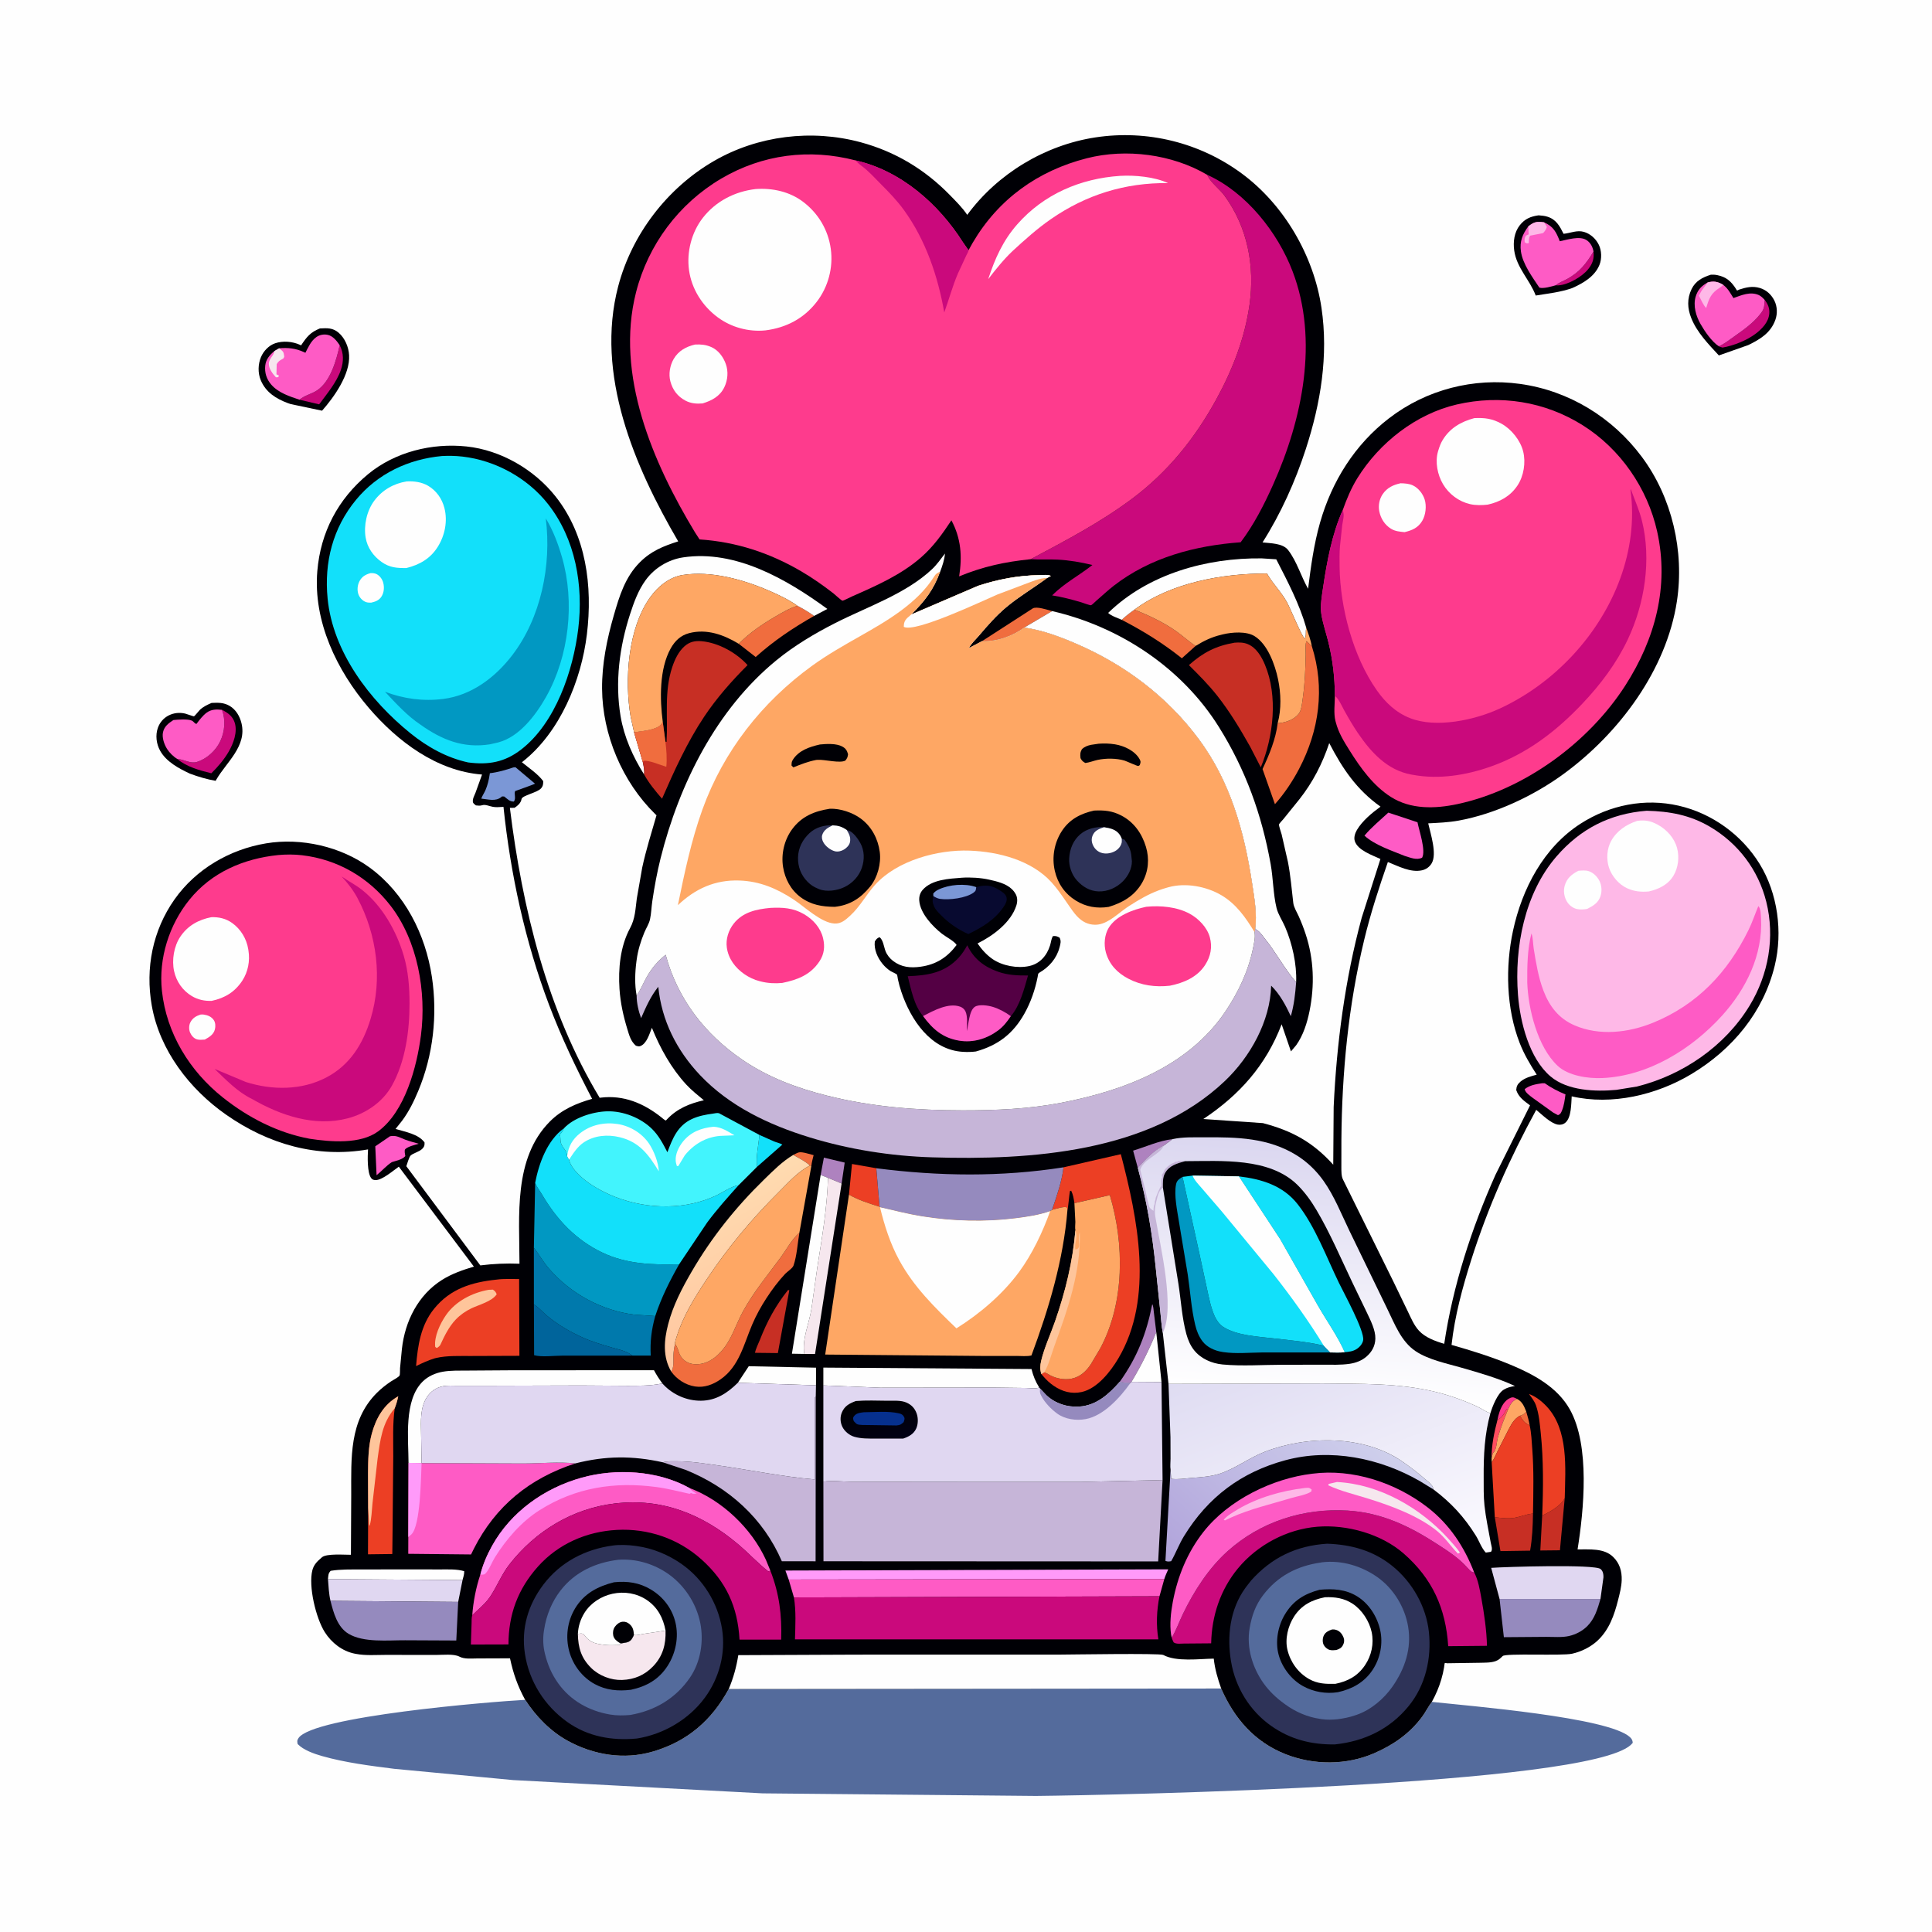 <svg version="1.1" xmlns="http://www.w3.org/2000/svg" style="display: block;" viewBox="0 0 2048 2048" width="1024" height="1024">
<defs>
	<linearGradient id="Gradient1" gradientUnits="userSpaceOnUse" x1="810.176" y1="1390.17" x2="746.913" y2="1279.77">
		<stop class="stop0" offset="0" stop-opacity="1" stop-color="rgb(255,197,159)"/>
		<stop class="stop1" offset="1" stop-opacity="1" stop-color="rgb(255,219,176)"/>
	</linearGradient>
	<linearGradient id="Gradient2" gradientUnits="userSpaceOnUse" x1="1271.65" y1="1683.51" x2="1435.93" y2="1502.36">
		<stop class="stop0" offset="0" stop-opacity="1" stop-color="rgb(177,164,219)"/>
		<stop class="stop1" offset="1" stop-opacity="1" stop-color="rgb(207,208,236)"/>
	</linearGradient>
	<linearGradient id="Gradient3" gradientUnits="userSpaceOnUse" x1="1367.24" y1="1419.84" x2="1467.52" y2="1684.81">
		<stop class="stop0" offset="0" stop-opacity="1" stop-color="rgb(223,220,242)"/>
		<stop class="stop1" offset="1" stop-opacity="1" stop-color="rgb(252,251,255)"/>
	</linearGradient>
	<linearGradient id="Gradient4" gradientUnits="userSpaceOnUse" x1="926.934" y1="1482.42" x2="936.28" y2="1526.59">
		<stop class="stop0" offset="0" stop-opacity="1" stop-color="rgb(0,0,0)"/>
		<stop class="stop1" offset="1" stop-opacity="1" stop-color="rgb(1,0,21)"/>
	</linearGradient>
	<linearGradient id="Gradient5" gradientUnits="userSpaceOnUse" x1="1414.21" y1="1215.12" x2="1394.48" y2="1481.56">
		<stop class="stop0" offset="0" stop-opacity="1" stop-color="rgb(219,215,240)"/>
		<stop class="stop1" offset="1" stop-opacity="1" stop-color="rgb(255,255,255)"/>
	</linearGradient>
</defs>
<path transform="translate(0,0)" fill="rgb(254,254,254)" d="M -0 -0 L 2048 0 L 2048 2048 L -0 2048 L -0 -0 z"/>
<path transform="translate(0,0)" fill="rgb(0,0,5)" d="M 224.273 745.135 C 231.345 744.801 237.339 744.618 243.636 748.397 C 250.092 752.272 254.164 759.29 255.943 766.477 C 262.02 791.023 239.875 807.993 229.225 826.551 L 228.581 827.71 C 219.52 826.163 210.008 823.336 201.4 820.128 C 189.644 814.654 176.297 807.568 169.743 795.792 C 165.719 788.562 164.568 779.367 167.362 771.5 C 171.64 759.457 184.099 753.576 196.262 756.414 C 197.344 756.666 205.18 759.462 205.561 759.337 C 206.543 759.015 210.692 753.584 211.844 752.5 C 215.509 749.051 219.73 747.128 224.273 745.135 z"/>
<path transform="translate(0,0)" fill="rgb(202,9,124)" d="M 235.333 752.466 C 241.486 755.564 246.586 759.125 248.786 766 C 251.973 775.961 247.433 788.184 242.384 796.848 C 237.429 805.353 231.015 812.841 224.002 819.71 C 211.842 816.683 197.72 812.931 187.998 804.541 C 194.818 804.857 201.8 809.803 208.594 807.731 C 219.073 804.535 228.666 795.813 233.35 785.999 C 238.353 775.515 239.315 763.462 235.333 752.466 z"/>
<path transform="translate(0,0)" fill="rgb(254,91,197)" d="M 187.998 804.541 C 184.023 802.345 179.604 797.863 177.161 794.016 C 174.046 789.113 171.497 781.827 172.835 776 C 174.254 769.825 178.791 766.588 183.804 763.275 C 188.436 762.78 199.336 761.959 203.5 763.943 C 205.359 764.828 205.892 766.722 208.219 767.429 C 211.261 763.396 214.867 758.563 218.958 755.52 C 223.927 751.824 229.453 751.797 235.333 752.466 C 239.315 763.462 238.353 775.515 233.35 785.999 C 228.666 795.813 219.073 804.535 208.594 807.731 C 201.8 809.803 194.818 804.857 187.998 804.541 z"/>
<path transform="translate(0,0)" fill="rgb(0,0,5)" d="M 1630.95 228.254 C 1634.23 228.492 1637.46 228.761 1640.6 229.793 C 1649.76 232.803 1653.4 239.794 1657.46 247.845 C 1664.77 247.141 1671.71 243.613 1679.16 245.851 C 1686.04 247.918 1691.68 253.108 1694.82 259.5 C 1697.81 265.603 1698.1 274.233 1695.58 280.559 C 1690.61 293.067 1678.28 300.148 1666.62 305.364 C 1654.07 309.813 1641 311.148 1627.92 313.272 C 1621.69 296.631 1607.72 284.035 1605.14 265.583 C 1603.85 256.318 1605.13 246.253 1611.06 238.741 C 1616.48 231.892 1622.54 229.454 1630.95 228.254 z"/>
<path transform="translate(0,0)" fill="rgb(202,9,124)" d="M 1689.2 266.595 C 1689.96 274.318 1688.29 279.497 1683.33 285.578 C 1676.85 293.512 1662.4 301.754 1652.1 302.495 C 1650.57 302.605 1650.5 302.545 1649.21 302.382 C 1652.61 299.426 1657.26 297.92 1661.2 295.744 C 1674.5 288.387 1681.44 279.54 1689.2 266.595 z"/>
<path transform="translate(0,0)" fill="rgb(254,91,197)" d="M 1620.14 239.88 C 1626.55 235.043 1628.89 234.676 1636.84 235.701 C 1646.76 240.16 1649.67 246.017 1653.43 255.72 C 1661.36 254.202 1674.35 249.749 1681.74 254.474 C 1686.02 257.209 1688.29 261.745 1689.2 266.595 C 1681.44 279.54 1674.5 288.387 1661.2 295.744 C 1657.26 297.92 1652.61 299.426 1649.21 302.382 C 1644.91 303.626 1636.04 306.231 1631.8 304.894 C 1624.48 293.904 1614.1 279.887 1612.24 266.5 C 1610.76 255.915 1613.92 248.275 1620.14 239.88 z"/>
<path transform="translate(0,0)" fill="rgb(254,184,231)" d="M 1620.14 239.88 C 1626.55 235.043 1628.89 234.676 1636.84 235.701 L 1639.78 240.5 C 1638.94 243.358 1637.7 244.889 1635.79 247.071 L 1622 249.822 C 1620.43 252.221 1620.71 254.933 1620.64 257.697 C 1618.22 258.235 1618.38 258.097 1616.24 256.778 C 1616.02 253.426 1615.79 252.803 1617.5 249.773 L 1620.5 248.413 L 1620.3 246.425 L 1620.14 239.88 z"/>
<path transform="translate(0,0)" fill="rgb(0,0,5)" d="M 1813.65 291.182 C 1815.97 291.124 1818.02 291.171 1820.31 291.636 C 1830.08 293.616 1835.12 298.253 1840.36 306.45 C 1840.64 306.888 1840.74 307.518 1841.2 307.769 C 1841.91 308.161 1842.74 307.252 1843.51 307 C 1850.96 304.575 1857.69 302.957 1865.5 305.271 C 1872.45 307.331 1877.78 312.329 1880.96 318.737 C 1884.02 324.928 1884.29 332.512 1881.98 339 C 1877.01 352.959 1865.76 359.688 1853.22 365.795 L 1822.06 376.779 C 1810.98 364.767 1798.89 352.481 1792.75 337.04 C 1788.68 326.814 1788.25 316.571 1793.12 306.5 C 1797.38 297.696 1804.79 293.989 1813.65 291.182 z"/>
<path transform="translate(0,0)" fill="rgb(202,9,124)" d="M 1870.66 317.921 C 1874.09 322.336 1876.01 326.836 1875.5 332.551 C 1874.7 341.55 1867.83 348.631 1860.99 353.812 C 1851.74 360.822 1837.36 366.511 1826 368.446 C 1824.79 368.063 1823.14 367.714 1822.04 367.102 C 1827.71 364.675 1832.67 360.686 1837.69 357.142 C 1847.61 350.142 1858.71 342.419 1866.14 332.684 L 1867.02 331.5 C 1870.43 327.134 1870.34 323.249 1870.66 317.921 z"/>
<path transform="translate(0,0)" fill="rgb(254,91,197)" d="M 1810.16 299.43 C 1816.25 297.777 1820.54 298.394 1826.01 301.565 L 1826.79 302.037 L 1827.7 302.785 C 1832.2 306.601 1834.42 311.08 1837.51 315.967 C 1846.15 312.912 1855.26 308.798 1864.35 312.747 C 1866.78 313.803 1868.86 316.019 1870.66 317.921 C 1870.34 323.249 1870.43 327.134 1867.02 331.5 L 1866.14 332.684 C 1858.71 342.419 1847.61 350.142 1837.69 357.142 C 1832.67 360.686 1827.71 364.675 1822.04 367.102 C 1814.47 362.103 1807.18 351.364 1802.73 343.627 C 1797.83 335.126 1794.55 323.98 1797.54 314.267 C 1799.78 307.003 1803.7 303.061 1810.16 299.43 z"/>
<path transform="translate(0,0)" fill="rgb(254,184,231)" d="M 1810.16 299.43 C 1816.25 297.777 1820.54 298.394 1826.01 301.565 L 1826.79 302.037 C 1825.64 303.088 1824.53 304.041 1823.2 304.863 C 1813.63 310.786 1811.68 316.349 1808.63 326.528 C 1805.33 323.172 1803.15 317.596 1800.93 313.425 C 1802.26 310.782 1803.52 308.242 1805.41 305.947 L 1810.16 299.43 z"/>
<path transform="translate(0,0)" fill="rgb(0,0,5)" d="M 339.12 348.154 C 346.849 347.772 352.784 347.351 359.041 352.773 C 365.695 358.537 369.597 367.918 370.069 376.585 C 371.178 396.923 354.318 420.73 341.406 435.357 L 308.072 428.319 L 305.057 427.289 C 292.549 422.61 281.787 415.857 276.417 403.05 C 273.234 395.46 273.453 386.042 276.671 378.46 C 279.382 372.071 284.998 366.142 291.688 363.876 C 299.942 361.08 309.965 361.932 317.805 365.453 L 319.165 366.076 C 325.303 356.947 328.826 352.34 339.12 348.154 z"/>
<path transform="translate(0,0)" fill="rgb(202,9,124)" d="M 360.081 365.919 C 364.467 374.398 364.388 383.141 361.341 392.114 C 356.823 405.419 346.543 417.425 338.313 428.627 L 317.542 423.726 C 322.847 418.994 330.304 417.714 336.134 413.813 C 350.46 404.228 356.544 381.943 360.081 365.919 z"/>
<path transform="translate(0,0)" fill="rgb(254,91,197)" d="M 295.855 369.202 C 305.391 368.391 313.318 369.203 322.091 373.193 L 323.739 373.95 C 326.815 367.993 329.667 361.376 335.282 357.365 C 338.769 354.875 343.307 354.04 347.5 354.982 C 353.073 356.234 357.07 361.452 360.081 365.919 C 356.544 381.943 350.46 404.228 336.134 413.813 C 330.304 417.714 322.847 418.994 317.542 423.726 C 307.028 420.259 295.203 416.429 287.65 407.826 C 282.608 402.084 280.348 395.127 281.167 387.5 C 281.868 380.975 285.971 376.084 290.892 372.159 L 295.855 369.202 z"/>
<path transform="translate(0,0)" fill="rgb(246,231,238)" d="M 295.855 369.202 C 300.218 372.733 300.679 372.506 301.308 378 C 300.714 379.457 300.923 379.739 299.483 380.511 C 296.47 382.125 294.996 383.057 293.312 386.041 L 293.057 396.813 L 295.698 398.145 L 294.958 399.831 L 292.5 399.983 C 289.039 396.222 284.834 390.755 284.982 385.55 C 285.072 382.398 286.9 379.781 288.667 377.302 C 289.956 375.494 290.296 374.272 290.892 372.159 L 295.855 369.202 z"/>
<path transform="translate(0,0)" fill="rgb(84,107,156)" d="M 772.52 1790.37 L 1294.49 1789.91 C 1308.43 1821.65 1329.88 1846.52 1362.72 1859.5 C 1392.5 1871.27 1427.24 1871.31 1456.65 1858.52 C 1476.98 1849.67 1494.11 1837.86 1507.44 1819.94 C 1511.18 1814.92 1514.02 1808.87 1517.81 1804.07 C 1557.84 1808.44 1705.44 1820.37 1727.89 1841.5 C 1729.78 1843.28 1730.63 1844.88 1730.77 1847.5 L 1728.72 1849.69 C 1681.6 1892.74 1185.39 1902.87 1098.2 1903.77 L 808.317 1901.03 L 544 1886.96 L 417.906 1875.02 C 392.616 1871.82 366.055 1868.5 341.5 1861.53 C 333.046 1859.13 321.662 1855.17 315.5 1848.75 C 315.038 1845.91 314.692 1845.05 316.379 1842.5 C 331.74 1819.27 519.464 1803.92 556.674 1801.91 L 556.772 1801.93 C 568.111 1819.42 583.582 1835.36 601.989 1845.42 C 629.499 1860.45 661.591 1865.66 691.945 1856.76 C 728.722 1845.97 754.379 1823.76 772.52 1790.37 z"/>
<path transform="translate(0,0)" fill="rgb(0,0,5)" d="M 556.674 1801.91 C 548.678 1787.08 544.145 1774.29 540.624 1757.88 L 505.836 1758.01 C 499.834 1758.01 492.374 1758.95 486.96 1756.08 C 481.007 1752.92 468.921 1754.34 462.093 1754.31 L 409.154 1754.24 C 398.859 1754.24 387.598 1755.16 377.5 1753.21 L 375.931 1752.92 C 362.764 1750.3 351.41 1741.39 344.302 1730.18 C 334.873 1715.3 326.761 1681.49 331.129 1664.48 C 332.589 1658.79 336.159 1655.14 340.5 1651.49 L 341.359 1650.72 C 346.263 1646.64 365.107 1648.2 371.995 1648.14 L 372.311 1584.32 C 372.385 1545.59 369.894 1505.93 399.601 1476.37 C 404.145 1471.85 409.168 1467.9 414.492 1464.34 C 416.177 1463.21 422.709 1459.76 423.518 1458.19 C 424.175 1456.91 423.957 1451.83 424.075 1450.22 L 426.04 1429.88 C 429.265 1400.6 443.207 1372.66 468.645 1356.69 C 479.085 1350.14 490.611 1346.17 502.341 1342.66 L 422.76 1236.73 C 417 1240.72 405.051 1251.22 398 1250.93 C 396.019 1250.85 394.674 1250.46 393.498 1248.9 C 389.102 1243.07 389.666 1225.73 390.121 1218.42 C 336.081 1227.83 284.46 1212.9 239.772 1181.68 C 200.908 1154.53 169.176 1113.28 160.859 1065.81 C 153.926 1026.24 161.826 986.278 185.006 953.399 C 207.671 921.252 243.48 900.427 282.031 893.996 C 319.277 887.782 361.335 897.341 391.808 919.625 C 429.19 946.96 451.051 990.498 457.839 1035.62 C 463.929 1076.1 459.191 1118.58 443.401 1156.35 C 438.762 1167.45 433.424 1178.4 426.198 1188.07 L 419.305 1196.72 C 429.439 1199.84 443.447 1202.02 450.016 1211 C 450.163 1213.99 449.919 1215.48 447.702 1217.7 C 444.161 1221.25 438.436 1222.03 435.188 1225 C 433.885 1226.19 431.352 1234.15 430.723 1236.24 L 509.159 1341.38 C 523.296 1339.63 536.419 1339.04 550.673 1339.59 C 550.624 1289.1 544.018 1227.89 582.93 1188.81 C 595.511 1176.18 610.826 1169.63 627.678 1164.82 C 610.607 1132.18 595.008 1099.48 581.955 1065 C 556.66 998.179 541.103 926.267 533.701 855.25 L 531.945 855.397 C 528.813 855.635 525.583 855.808 522.476 855.277 C 518.992 854.682 514.577 852.528 511.281 853.543 C 508.868 854.285 506.974 854.037 504.5 853.767 C 503.23 852.65 501.519 851.801 501.27 850.011 C 500.815 846.746 502.904 843.226 504.085 840.222 L 510.997 821.059 C 462.908 817.276 421.462 786.022 390.971 750.419 C 357.057 710.818 331.905 658.679 336.367 605.352 C 339.813 564.167 358.316 529.003 390.1 502.705 C 418.719 479.025 457.963 469.387 494.5 473.264 C 530.913 477.128 566.107 497.579 588.75 526.061 C 621.542 567.308 628.286 621.526 622.153 672.261 C 616.235 721.218 593.656 776.175 554.072 807.353 L 553.225 808.007 C 560.582 814.02 570.15 820.357 575.815 828 C 575.902 831.076 575.632 833.342 573.5 835.741 C 569.398 840.354 553.509 843.16 552.858 847.046 C 552.148 851.288 548.825 853.974 545.5 856.289 L 540.5 856.352 C 553.564 962.458 579.967 1071.31 635.684 1163.69 L 637.042 1163.52 C 661.163 1160.65 682.244 1169.5 700.884 1184.26 C 702.478 1185.52 703.962 1187.02 705.837 1187.82 L 707.232 1186.35 C 718.026 1175 731.086 1169.76 746.117 1166.31 C 739.755 1161.01 733.042 1155.72 727.422 1149.63 C 711.51 1132.39 699.798 1111.16 691.035 1089.51 C 688.416 1095.89 685.672 1106.21 678.809 1108.89 C 676.993 1109.59 675.889 1108.93 674.065 1108.5 C 668.624 1103.77 667.069 1097.65 665.033 1091 C 660.745 1076.99 657.676 1063.12 656.704 1048.47 C 655.273 1026.91 657.411 1003.25 667.874 983.919 C 673.369 973.768 673.551 963.688 675.037 952.5 L 680.784 919.626 C 684.798 901.013 690.63 882.555 695.912 864.254 L 694.576 862.958 C 659.619 828.761 638.572 778.8 638.22 730 C 638.031 703.784 643.344 677.723 650.568 652.639 C 656.552 631.857 662.653 611.68 678.332 595.989 C 690.24 584.072 703.161 578.923 718.928 573.89 C 672.466 494.458 630.8 396.825 655.313 303.507 C 669.836 248.216 707.387 199.285 756.873 170.633 C 803.42 143.684 860.437 136.804 912.28 150.779 C 948.758 160.611 980.316 179.541 1006.65 206.525 C 1013.23 213.263 1020.04 219.926 1025.31 227.763 C 1057.43 184.083 1107.69 153.81 1161.13 145.659 C 1215.97 137.296 1271.9 151.055 1316.5 184.054 C 1361.35 217.238 1392.67 271.279 1400.83 326.342 C 1408.34 377.025 1399.93 427.581 1384.24 475.916 C 1373.07 510.325 1357.78 544.358 1338.34 574.976 C 1346.8 575.998 1359.8 575.709 1365.51 583.132 C 1374.72 595.106 1379.19 611.069 1386.62 624.125 C 1389.61 600.428 1392.74 577.043 1399.31 554 C 1411.78 510.227 1436.15 471.262 1472.5 443.334 C 1512.02 412.97 1562.09 400.114 1611.39 406.969 C 1663.18 414.171 1709.24 442.463 1740.39 484.269 C 1772.47 527.314 1785.65 584.429 1777.59 637.388 C 1766.51 710.174 1716.26 777.345 1657.78 820.204 C 1625.91 843.56 1585.02 862.809 1546 869.903 C 1535.51 871.809 1524.59 872.224 1513.97 872.788 C 1516.34 883.449 1523.59 905.211 1517.61 915.188 C 1515.35 918.96 1511.8 921.535 1507.5 922.524 C 1495.36 925.316 1482.18 918.133 1471.2 913.776 C 1461.76 940.895 1452.81 968.419 1446.08 996.341 C 1429.31 1065.9 1422.48 1136.86 1421.94 1208.29 L 1421.9 1237 C 1421.95 1241.2 1421.73 1246.73 1423.7 1250.5 L 1476.86 1358.11 L 1492.21 1389.88 C 1495.59 1396.89 1498.83 1404.8 1504.15 1410.58 C 1510.9 1417.9 1521.57 1421.77 1530.94 1424.49 C 1540.15 1362.87 1559.86 1302.21 1585.26 1245.35 L 1621.92 1171.72 C 1615.62 1167.05 1609.9 1163.25 1607.26 1155.5 C 1607.5 1151.5 1608.68 1149.24 1611.66 1146.67 C 1616.57 1142.43 1622.89 1140.89 1628.99 1139.2 C 1622 1128.43 1615.68 1117.75 1610.98 1105.76 C 1596.61 1069.06 1595.63 1024.87 1603.85 986.65 C 1613.41 942.207 1636.26 898.317 1675.5 873.111 C 1706.42 853.249 1743.55 845.832 1779.52 854.082 C 1814.81 862.176 1846.31 884.952 1865.29 915.81 C 1884.52 947.064 1889.93 987.944 1881.33 1023.48 C 1869.34 1073.05 1836.35 1112.49 1793.07 1138.51 C 1756.28 1160.64 1708.57 1172.01 1666.07 1162.17 C 1665.49 1170.13 1665.83 1184.58 1659.37 1190.08 C 1657.12 1192 1654.24 1192.65 1651.33 1192.13 C 1643.72 1190.78 1634.44 1181.38 1628.47 1176.48 C 1600.5 1227.64 1577.21 1279.97 1559.55 1335.62 C 1550.22 1365.02 1542.12 1394.95 1538.69 1425.65 C 1559.97 1431.72 1580.73 1438.16 1601.2 1446.67 C 1625.55 1456.79 1650.77 1470.29 1664.11 1494.07 C 1685.68 1532.5 1678.95 1600.89 1672.29 1642.42 C 1684.96 1642.65 1700.2 1640.8 1710.04 1650.44 C 1716.93 1657.2 1719.33 1665.5 1719.07 1674.92 C 1718.88 1681.94 1716.98 1689.21 1715.26 1696 C 1711.18 1712.13 1705.82 1727.66 1693.34 1739.26 C 1686.09 1745.99 1676.1 1750.9 1666.45 1753.01 C 1655.46 1755.41 1596.09 1752.28 1592.88 1755.5 C 1590.62 1757.77 1588.65 1759.67 1585.6 1760.79 C 1580.29 1762.74 1573.93 1762.44 1568.3 1762.62 L 1534 1763.13 C 1533.14 1763.13 1531.93 1762.46 1531.42 1763.15 C 1531.27 1763.35 1530.88 1766.82 1530.8 1767.36 C 1530.09 1771.77 1529.08 1776.02 1527.82 1780.31 C 1525.38 1788.63 1521.99 1796.47 1517.81 1804.07 C 1514.02 1808.87 1511.18 1814.92 1507.44 1819.94 C 1494.11 1837.86 1476.98 1849.67 1456.65 1858.52 C 1427.24 1871.31 1392.5 1871.27 1362.72 1859.5 C 1329.88 1846.52 1308.43 1821.65 1294.49 1789.91 L 772.52 1790.37 C 754.379 1823.76 728.722 1845.97 691.945 1856.76 C 661.591 1865.66 629.499 1860.45 601.989 1845.42 C 583.582 1835.36 568.111 1819.42 556.772 1801.93 L 556.674 1801.91 z"/>
<path transform="translate(0,0)" fill="rgb(240,109,62)" d="M 1617.9 1496.39 C 1619.24 1501.21 1620.76 1506.03 1621.54 1510.98 C 1616.26 1508.79 1613.99 1505.54 1611.15 1500.74 C 1614.82 1499.78 1615.32 1499.01 1617.9 1496.39 z"/>
<path transform="translate(0,0)" fill="rgb(240,109,62)" d="M 840.918 1224.25 C 842.669 1223.47 845.183 1221.91 846.99 1221.56 C 850.854 1220.81 858.538 1223.61 862.472 1224.51 C 861.595 1228.22 860.439 1232.03 860.097 1235.83 L 858.469 1235.45 C 853.136 1230.67 848.093 1228.44 842.06 1224.92 L 840.918 1224.25 z"/>
<path transform="translate(0,0)" fill="rgb(254,59,141)" d="M 1587.41 1505.01 C 1587.83 1502.25 1588.61 1499.56 1589.48 1496.91 C 1591.39 1491.05 1594.95 1484.34 1601 1481.85 C 1604.08 1480.58 1605.27 1481.5 1608.11 1482.9 C 1602.31 1485.54 1601.29 1488.5 1598.52 1494.2 L 1596.93 1493.85 C 1594.48 1498.23 1592.37 1502.99 1587.41 1505.01 z"/>
<path transform="translate(0,0)" fill="rgb(255,77,95)" d="M 1587.41 1505.01 C 1592.37 1502.99 1594.48 1498.23 1596.93 1493.85 L 1598.52 1494.2 C 1594.54 1504.04 1590.78 1513.29 1587.85 1523.53 C 1586.72 1527.48 1586.69 1531.71 1585.43 1535.54 C 1584.69 1537.78 1584.19 1538.9 1582.44 1540.5 L 1581.15 1545.58 C 1580.99 1532.21 1584 1517.92 1587.41 1505.01 z"/>
<path transform="translate(0,0)" fill="rgb(174,130,191)" d="M 1206.22 1238.33 L 1201.15 1219.72 C 1214.92 1215.6 1228.56 1209.14 1242.89 1207.55 L 1233.8 1214.3 C 1223.26 1219.88 1213.89 1229.3 1206.22 1238.33 z"/>
<path transform="translate(0,0)" fill="rgb(18,224,250)" d="M 805.003 1203.05 L 820.5 1209.96 C 823.322 1211.12 826.778 1211.75 829.326 1213.33 L 802.492 1236.87 C 801.107 1226.64 804.12 1213.59 805.003 1203.05 z"/>
<path transform="translate(0,0)" fill="rgb(174,130,191)" d="M 869.919 1245.51 L 873.358 1227.15 L 895.414 1232.4 L 892.139 1254.58 L 877.736 1248.6 L 869.919 1245.51 z"/>
<path transform="translate(0,0)" fill="rgb(254,167,100)" d="M 1608.11 1482.9 C 1613.81 1485.85 1615.6 1490.71 1617.9 1496.39 C 1615.32 1499.01 1614.82 1499.78 1611.15 1500.74 C 1605.04 1504.03 1601.94 1510.04 1598.84 1516 L 1587.75 1537.81 C 1585.69 1541.93 1584.04 1546.39 1581.24 1550.07 L 1581.15 1545.58 L 1582.44 1540.5 C 1584.19 1538.9 1584.69 1537.78 1585.43 1535.54 C 1586.69 1531.71 1586.72 1527.48 1587.85 1523.53 C 1590.78 1513.29 1594.54 1504.04 1598.52 1494.2 C 1601.29 1488.5 1602.31 1485.54 1608.11 1482.9 z"/>
<path transform="translate(0,0)" fill="rgb(240,109,62)" d="M 1040.91 679.703 L 1094.75 644.943 C 1099.01 642.476 1110.37 646.532 1115.3 647.789 L 1085.71 665.261 C 1072.89 674.491 1056.78 680.171 1040.91 679.703 z"/>
<path transform="translate(0,0)" fill="rgb(174,130,191)" d="M 1187.02 1464.7 C 1205.51 1438.73 1215.33 1413.58 1221.45 1382.46 C 1222.72 1384.62 1222.74 1388.4 1223.11 1390.97 L 1225.71 1412.19 C 1218.07 1430.96 1209.85 1447.44 1199.42 1464.82 L 1198.08 1466.31 C 1196.34 1465.87 1196.95 1465.91 1195.44 1465.88 C 1192.37 1465.8 1189.99 1465.47 1187.02 1464.7 z"/>
<path transform="translate(0,0)" fill="rgb(254,254,254)" d="M 1225.71 1412.19 L 1231.25 1465.03 L 1199.42 1464.82 C 1209.85 1447.44 1218.07 1430.96 1225.71 1412.19 z"/>
<path transform="translate(0,0)" fill="rgb(254,91,197)" d="M 1634.67 1148.3 L 1637.5 1148.28 C 1644.43 1153.19 1651.63 1156.89 1659.47 1160.11 C 1658.7 1165.75 1658 1171.68 1655.84 1177 C 1654.78 1179.61 1654.18 1181.11 1651.5 1182.1 L 1646.43 1179.36 L 1624.72 1163.77 C 1621.87 1161.57 1616.7 1158.07 1616.24 1154.5 C 1621.96 1150.2 1627.8 1149.37 1634.67 1148.3 z"/>
<path transform="translate(0,0)" fill="rgb(254,91,197)" d="M 413.383 1204.5 C 419.878 1203.12 423.654 1205.82 429.5 1208.07 C 434.087 1209.84 439.087 1211.02 443.813 1212.42 C 439.863 1213.65 432.571 1215.28 429.624 1218.12 C 428.294 1219.41 429.428 1223.66 429.628 1225.5 C 426.432 1229.32 420.087 1230.3 415.364 1231.91 C 409.811 1235.37 404.494 1241.56 399.192 1245.75 L 397.811 1215.15 L 413.383 1204.5 z"/>
<path transform="translate(0,0)" fill="rgb(199,47,36)" d="M 1634.79 1606.48 L 1635.74 1606.06 C 1642.87 1602.83 1655.8 1595.4 1658.69 1587.84 L 1653.59 1643.37 L 1632.8 1643.58 L 1634.79 1606.48 z"/>
<path transform="translate(0,0)" fill="rgb(199,47,36)" d="M 835.31 1367.5 L 836.71 1367.69 L 824.57 1434.32 L 800.317 1434.04 C 801.183 1429.57 803.823 1424.6 805.516 1420.28 C 813.187 1400.69 822.186 1383.98 835.31 1367.5 z"/>
<path transform="translate(0,0)" fill="rgb(236,63,36)" d="M 899.944 1266.35 L 903.155 1233.87 L 928.92 1238.4 L 932.36 1279.21 C 921.031 1275.51 910.331 1272.37 899.944 1266.35 z"/>
<path transform="translate(0,0)" fill="rgb(123,151,214)" d="M 544.198 813.5 L 546.413 813.28 L 567.153 830.745 C 565.069 831.925 546.167 838.45 546.11 838.549 C 544.558 841.25 547.374 846.16 544.729 849.702 C 540.14 849.73 538.017 847.038 534.5 844.329 L 532.218 844.224 L 531.448 844.874 C 525.316 849.905 517.53 847.285 510.167 846.566 C 511.267 843.43 513.269 840.692 514.596 837.631 C 516.867 832.391 518.208 826.751 519.042 821.12 L 519.257 819.627 C 527.721 818.669 536.142 816.222 544.198 813.5 z"/>
<path transform="translate(0,0)" fill="rgb(199,47,36)" d="M 1625.03 1604.42 C 1624.86 1617.45 1624.26 1630.91 1621.98 1643.76 L 1590.53 1644.22 L 1584.55 1608.29 C 1591.01 1609.08 1599.17 1610.14 1605.56 1608.93 C 1611.73 1607.77 1617.39 1605.44 1623.72 1604.58 L 1625.03 1604.42 z"/>
<path transform="translate(0,0)" fill="rgb(240,109,62)" d="M 1202.59 646.224 C 1217.63 652.335 1233.16 659.542 1246.48 668.88 C 1253.62 673.886 1260.14 679.961 1267.35 684.754 L 1252.81 697.798 C 1232.53 681.626 1212.01 668.952 1189.07 657.018 C 1193.38 653.018 1197.76 649.58 1202.59 646.224 z"/>
<path transform="translate(0,0)" fill="rgb(254,254,254)" d="M 782.136 1465.8 L 793.734 1448.24 L 865.06 1449.8 L 864.975 1468.5 L 782.136 1465.8 z"/>
<path transform="translate(0,0)" fill="rgb(254,254,254)" d="M 347.661 1673.91 C 348.148 1670.04 347.757 1668.02 350.5 1665.14 C 361.174 1663.38 372.175 1663.75 382.967 1663.69 L 429.96 1663.62 L 466.702 1663.67 C 475.118 1663.7 483.918 1663.15 492.074 1665.5 C 492.253 1668.71 491.112 1671.87 490.306 1674.95 L 347.661 1673.91 z"/>
<path transform="translate(0,0)" fill="rgb(240,109,62)" d="M 845.307 642.162 C 851.563 645.395 857.272 648.793 862.995 652.899 C 840.478 665.699 820.446 679.098 801.053 696.457 L 783.113 682.472 C 794.25 671.024 808.139 661.608 821.882 653.587 C 829.473 649.156 836.883 644.797 845.307 642.162 z"/>
<path transform="translate(0,0)" fill="rgb(254,91,197)" d="M 1471.68 861.405 L 1502.6 871.64 C 1504.28 880.432 1511.7 901.66 1507.5 909.195 C 1501.58 912.126 1495 909.099 1488.96 907.274 C 1475.33 901.697 1457.18 895.807 1446.39 885.81 C 1453.68 877.009 1463.29 869.223 1471.68 861.405 z"/>
<path transform="translate(0,0)" fill="rgb(246,231,238)" d="M 877.736 1248.6 L 892.139 1254.58 L 863.987 1435.29 L 852.593 1435.23 C 850.013 1419.32 857.773 1403.02 860.205 1387.31 L 866.455 1343.05 C 871.498 1311.16 876.722 1280.99 877.736 1248.6 z"/>
<path transform="translate(0,0)" fill="rgb(254,254,254)" d="M 869.919 1245.51 L 877.736 1248.6 C 876.722 1280.99 871.498 1311.16 866.455 1343.05 L 860.205 1387.31 C 857.773 1403.02 850.013 1419.32 852.593 1435.23 L 839.46 1434.99 L 869.919 1245.51 z"/>
<path transform="translate(0,0)" fill="rgb(0,100,155)" d="M 565.957 1382.73 L 567.583 1383.85 C 572.134 1387.05 575.849 1391.43 580.138 1394.99 C 591.205 1404.16 603.936 1411.59 616.992 1417.54 C 627.032 1422.11 637.768 1425.29 648.337 1428.38 C 655.843 1430.58 662.934 1431.69 669.351 1436.27 L 670.583 1437.01 L 595.607 1437.06 C 587.118 1437.07 574.2 1438.79 566.186 1436.58 L 565.957 1382.73 z"/>
<path transform="translate(0,0)" fill="rgb(236,63,36)" d="M 1634.79 1606.48 C 1635.98 1577.71 1636.22 1547.53 1633.24 1518.94 C 1632.24 1509.34 1631.43 1498.84 1628.16 1489.7 C 1626.56 1485.23 1623.58 1481.46 1620.75 1477.72 C 1627.57 1479.95 1634.44 1485.49 1639.32 1490.65 C 1662.88 1515.58 1659.37 1556.08 1658.69 1587.84 C 1655.8 1595.4 1642.87 1602.83 1635.74 1606.06 L 1634.79 1606.48 z"/>
<path transform="translate(0,0)" fill="rgb(224,215,241)" d="M 347.661 1673.91 L 490.306 1674.95 L 485.691 1698.12 L 350.339 1696.98 C 348.571 1689.48 348.282 1681.58 347.661 1673.91 z"/>
<path transform="translate(0,0)" fill="rgb(240,109,62)" d="M 715.49 1424.8 C 718.884 1428.17 719.067 1434.41 722.151 1438.52 C 725.42 1442.89 730.014 1445.53 735.455 1446.04 C 746.872 1447.09 756.493 1441.35 764.014 1433.11 C 775.791 1420.21 779.537 1404.78 787.74 1389.88 C 799.266 1368.93 813.97 1351.55 827.93 1332.39 C 833.963 1324.11 839.601 1313.36 847.377 1306.75 C 845.538 1317.52 844.713 1331.37 841.153 1341.54 C 840.115 1344.5 834.59 1347.89 832.226 1350.42 C 824.777 1358.39 818.361 1367.05 812.412 1376.18 C 806.638 1385.04 801.47 1394.47 797.312 1404.2 C 788.45 1424.94 783.618 1448.4 763.844 1462.15 C 755.822 1467.72 746.519 1471.29 736.645 1469.7 C 726.5 1468.06 717.517 1462.23 711.539 1453.94 C 714.662 1448.96 713.611 1443.52 713.772 1437.74 C 713.896 1433.3 714.582 1429.13 715.49 1424.8 z"/>
<path transform="translate(0,0)" fill="rgb(254,254,254)" d="M 1189.07 657.018 C 1184.67 655.029 1178.14 653.036 1174.69 649.721 C 1217.16 608.368 1279.27 591.157 1337.52 591.902 L 1352.88 592.876 C 1364.96 616.385 1377.44 640.164 1384.75 665.679 C 1383.6 669.294 1385.11 673.954 1383 676.946 C 1379.87 674.441 1367.84 645.044 1364.23 638.415 C 1358.4 627.668 1349.75 619.454 1343.7 609.037 L 1343.09 607.946 C 1295.8 607.846 1241.32 617.563 1202.59 646.224 C 1197.76 649.58 1193.38 653.018 1189.07 657.018 z"/>
<path transform="translate(0,0)" fill="rgb(149,138,190)" d="M 1589.6 1694.96 L 1696.55 1695.05 C 1693.52 1705.44 1690.43 1716.07 1682.47 1723.88 C 1677.18 1729.08 1670.34 1732.62 1663.14 1734.27 C 1655.84 1735.94 1646.65 1735.1 1639.08 1735.14 L 1594.16 1735.48 L 1589.6 1694.96 z"/>
<path transform="translate(0,0)" fill="rgb(236,63,36)" d="M 1581.24 1550.07 C 1584.04 1546.39 1585.69 1541.93 1587.75 1537.81 L 1598.84 1516 C 1601.94 1510.04 1605.04 1504.03 1611.15 1500.74 C 1613.99 1505.54 1616.26 1508.79 1621.54 1510.98 C 1623.35 1519.27 1623.64 1527.68 1624.28 1536.12 C 1626 1558.64 1625.44 1581.84 1625.03 1604.42 L 1623.72 1604.58 C 1617.39 1605.44 1611.73 1607.77 1605.56 1608.93 C 1599.17 1610.14 1591.01 1609.08 1584.55 1608.29 L 1581.24 1550.07 z"/>
<path transform="translate(0,0)" fill="rgb(224,215,241)" d="M 1589.6 1694.96 L 1580.71 1661.99 C 1594.88 1660.92 1690.88 1657.95 1696.74 1663.27 C 1699.34 1665.64 1699.78 1668.63 1699.73 1672 L 1696.55 1695.05 L 1589.6 1694.96 z"/>
<path transform="translate(0,0)" fill="rgb(236,63,36)" d="M 390.264 1598.57 L 390.125 1562.09 C 390.244 1547.94 390.38 1533.34 394.143 1519.61 C 398.666 1503.1 406.94 1488.67 422.159 1480.11 C 421.264 1484.57 420.066 1488.6 418.427 1492.85 C 416.087 1509.5 416.911 1526.74 416.871 1543.54 L 416.197 1616.79 L 415.862 1647.32 L 390.083 1647.64 L 390.264 1598.57 z"/>
<path transform="translate(0,0)" fill="rgb(254,197,155)" d="M 390.264 1598.57 L 390.125 1562.09 C 390.244 1547.94 390.38 1533.34 394.143 1519.61 C 398.666 1503.1 406.94 1488.67 422.159 1480.11 C 421.264 1484.57 420.066 1488.6 418.427 1492.85 C 405.013 1508.45 403.01 1526.58 400.282 1546.19 L 394.863 1593.48 C 394.109 1600.81 393.895 1610.22 391.902 1617.16 L 391.312 1616.82 L 390.264 1598.57 z"/>
<path transform="translate(0,0)" fill="rgb(255,154,249)" d="M 836.048 1674.38 L 832.564 1664.83 L 1238.37 1663.55 C 1237.01 1666.87 1235.2 1670.39 1234.22 1673.83 L 836.048 1674.38 z"/>
<path transform="translate(0,0)" fill="rgb(240,109,62)" d="M 1354.38 766.595 L 1356.25 766.449 C 1363.51 765.761 1371.97 762.599 1376.63 756.74 C 1379.72 752.855 1380.39 744.593 1381.07 739.708 C 1383.21 724.203 1383.85 709.432 1384.09 693.832 C 1384.13 690.942 1383.47 681.464 1385.01 679.64 L 1390.6 684.939 C 1404.7 729.398 1398.49 774.202 1377.1 815.027 C 1370.26 828.079 1361.36 841.465 1351.48 852.455 L 1338.34 815.213 C 1345.39 800.279 1352.51 783.154 1354.38 766.595 z"/>
<path transform="translate(0,0)" fill="rgb(254,254,254)" d="M 872.783 1468.6 L 872.788 1449.71 L 1093.43 1451.24 C 1095.27 1458.63 1097.56 1464.28 1101.61 1470.8 C 1098.43 1472.38 1091.52 1471.38 1087.93 1471.32 L 1052.96 1470.89 L 933.163 1471.04 L 872.783 1468.6 z"/>
<path transform="translate(0,0)" fill="url(#Gradient1)" d="M 840.918 1224.25 L 842.06 1224.92 C 848.093 1228.44 853.136 1230.67 858.469 1235.45 C 845.461 1242.33 836.11 1253.16 825.765 1263.43 C 796.97 1292.02 771.739 1322.21 749.242 1356.01 C 736.677 1374.89 724.112 1395.03 717.343 1416.82 C 716.842 1418.44 715.095 1423.52 715.49 1424.8 C 714.582 1429.13 713.896 1433.3 713.772 1437.74 C 713.611 1443.52 714.662 1448.96 711.539 1453.94 C 702.349 1438.28 703.88 1420.6 708.281 1403.7 C 713.457 1383.82 722.864 1365.74 733.13 1348.09 C 754.237 1311.8 779.894 1279.68 809.919 1250.42 C 819.357 1241.22 829.504 1230.95 840.918 1224.25 z"/>
<path transform="translate(0,0)" fill="rgb(149,138,190)" d="M 350.339 1696.98 L 485.691 1698.12 L 483.683 1739 L 429.441 1738.75 C 411.162 1738.64 385.655 1741.47 369.5 1731.9 C 357.59 1724.84 353.499 1709.49 350.339 1696.98 z"/>
<path transform="translate(0,0)" fill="rgb(254,254,254)" d="M 433.06 1550.7 C 432.982 1524.88 427.842 1484.18 448.277 1464.28 C 453.909 1458.79 461.67 1455.44 469.335 1454.09 C 478.065 1452.56 487.38 1452.96 496.229 1452.86 L 540.973 1452.56 L 693.238 1452.48 C 695.902 1457.49 698.776 1461.94 702.142 1466.5 L 700.792 1466.78 C 689.31 1469.09 676.735 1468.95 665.063 1468.97 L 616.113 1468.65 L 515.136 1468.94 L 485.324 1468.96 C 480.082 1468.97 474.254 1468.44 469.127 1469.55 C 462.191 1471.05 456.529 1474.93 452.639 1480.85 C 445.231 1492.13 446.166 1506.67 446.38 1519.6 L 446.89 1550.94 L 433.06 1550.7 z"/>
<path transform="translate(0,0)" fill="rgb(254,254,254)" d="M 682.827 821.047 C 671.014 802.482 661.462 781.027 657.835 759.188 C 651.82 722.973 656.6 685.858 667.882 651.082 C 671.972 638.477 676.547 625.785 684.404 614.976 C 693.776 602.083 708.434 593.177 724.193 590.837 C 779.858 582.568 833.989 614.093 877.054 645.514 L 862.995 652.899 C 857.272 648.793 851.563 645.395 845.307 642.162 C 836.245 635.644 825.23 630.492 815 626.067 C 787.728 614.271 753.617 604.807 723.752 609.5 C 709.506 611.739 697.449 621.667 689.227 633.105 C 665.448 666.188 661.878 721.158 668.543 759.965 L 672.162 776.341 L 681.393 807.739 C 682.288 812.255 683.271 816.412 682.827 821.047 z"/>
<path transform="translate(0,0)" fill="rgb(0,121,172)" d="M 565.923 1322.63 C 571.5 1329.79 575.728 1337.59 581.744 1344.57 C 604.634 1371.15 637.292 1389.07 672.129 1393.54 L 694.596 1395.06 C 690.562 1409.5 689.047 1421.98 689.798 1437.01 L 670.583 1437.01 L 669.351 1436.27 C 662.934 1431.69 655.843 1430.58 648.337 1428.38 C 637.768 1425.29 627.032 1422.11 616.992 1417.54 C 603.936 1411.59 591.205 1404.16 580.138 1394.99 C 575.849 1391.43 572.134 1387.05 567.583 1383.85 L 565.957 1382.73 L 565.923 1322.63 z"/>
<path transform="translate(0,0)" fill="rgb(199,47,36)" d="M 1308.7 681.275 C 1313.48 680.911 1317.99 680.897 1322.52 682.723 C 1331.69 686.421 1337.24 695.924 1340.9 704.644 C 1354.86 737.906 1349.93 780.888 1336.49 813.394 L 1325.23 791.535 C 1314.79 772.99 1303.64 754.405 1290.45 737.653 C 1281.26 725.971 1270.79 715.515 1260.29 705.038 C 1275.28 691.713 1288.87 684.651 1308.7 681.275 z"/>
<path transform="translate(0,0)" fill="url(#Gradient2)" d="M 1240.85 1557.89 L 1241.5 1567.56 C 1248.13 1568.61 1256.14 1567.22 1262.87 1566.69 C 1272.55 1565.94 1283.31 1565.3 1292.56 1562.31 C 1309.39 1556.87 1323.92 1545.46 1340.5 1539.03 C 1385.4 1521.6 1445.57 1521.03 1486.36 1549.15 C 1494.66 1554.88 1502.48 1560.83 1510.09 1567.43 C 1512.83 1569.8 1515.98 1572.02 1518.11 1574.99 C 1518.98 1576.19 1519.25 1577.43 1519.52 1578.85 L 1505.06 1570 C 1462.58 1545.57 1410.39 1534.98 1362.5 1547.92 C 1315.77 1560.54 1280.4 1587.04 1255.01 1628.5 C 1249.81 1637 1246.43 1646.32 1241.5 1654.92 C 1239.03 1655.36 1237.77 1655.53 1235.41 1654.61 L 1240.85 1557.89 z"/>
<path transform="translate(0,0)" fill="rgb(198,181,216)" d="M 702.601 1550.1 C 707.603 1548.72 712.897 1548.99 718.056 1549.01 C 732.492 1549.05 746.695 1551.34 760.954 1553.37 C 795.039 1558.21 829.447 1565.35 863.707 1568.28 L 863.749 1481.54 L 864.74 1480.26 L 864.565 1655.03 L 828.786 1655.02 C 809.265 1609.52 772.165 1576.26 726.5 1558.02 L 702.601 1550.1 z"/>
<path transform="translate(0,0)" fill="rgb(236,63,36)" d="M 526.701 1356.41 C 534.206 1355.33 542.667 1355.95 550.293 1355.83 L 550.605 1437.22 L 499.301 1437.4 C 487.256 1437.49 473.995 1436.8 462.232 1439.53 L 460.802 1439.88 C 453.85 1442.01 447.571 1444.92 441.054 1448.11 C 442.828 1426.35 446.006 1404.83 460.154 1387.36 C 477.515 1365.91 500.279 1359.14 526.701 1356.41 z"/>
<path transform="translate(0,0)" fill="rgb(254,197,155)" d="M 518.054 1367.24 L 522.5 1367.08 C 524.996 1368.81 525.263 1369.21 526.535 1371.98 C 521.551 1379.64 507.519 1383.11 499.5 1386.99 C 493.477 1389.91 487.733 1393.92 483.109 1398.76 C 475.834 1406.38 471.077 1416.25 466.717 1425.72 C 465.618 1427.36 464.616 1427.92 463 1429 L 461.358 1427.76 C 460.001 1416.77 466.601 1402.97 472.825 1394 C 483.072 1379.23 500.669 1370.3 518.054 1367.24 z"/>
<path transform="translate(0,0)" fill="rgb(254,91,197)" d="M 836.048 1674.38 L 1234.22 1673.83 L 1229.09 1692.13 L 841.6 1693.33 L 836.048 1674.38 z"/>
<path transform="translate(0,0)" fill="rgb(199,47,36)" d="M 705.344 786.082 L 706.557 786.5 C 708.188 759.632 703.827 733.101 712.686 706.911 C 715.364 698.996 719.204 690.781 725.549 685.123 C 730.945 680.312 736.71 679.072 743.812 679.715 C 761.507 681.316 780.626 691.859 792.442 705.03 C 775.467 722.053 759.741 739.788 746.361 759.853 C 728.539 786.578 714.606 817.25 701.788 846.663 C 694.897 838.709 687.902 830.308 682.827 821.047 C 683.271 816.412 682.288 812.255 681.393 807.739 L 672.162 776.341 C 678.848 775.203 686.083 774.756 692.504 772.621 C 697.195 771.061 700.216 769.686 702.555 765.195 L 705.344 786.082 z"/>
<path transform="translate(0,0)" fill="rgb(240,109,62)" d="M 702.555 765.195 L 705.344 786.082 C 706.443 794.542 707.201 804.398 706.313 812.861 C 700.694 811.235 687.354 805.444 682.247 806.618 L 681.393 807.739 L 672.162 776.341 C 678.848 775.203 686.083 774.756 692.504 772.621 C 697.195 771.061 700.216 769.686 702.555 765.195 z"/>
<path transform="translate(0,0)" fill="rgb(236,63,36)" d="M 1127.36 1237.41 L 1188.13 1223.48 C 1205.87 1291.46 1223.62 1375.73 1185.42 1440.08 C 1177.21 1453.92 1163.11 1472.04 1146.5 1475.62 C 1135.86 1477.91 1125.95 1475.13 1117.13 1469.11 C 1112.84 1466.18 1109.36 1462.96 1105.98 1459 L 1103.89 1456.58 L 1106.84 1454.76 C 1108.37 1455.22 1109.69 1455.68 1111.04 1456.56 C 1117.84 1461.03 1127.9 1463.06 1135.92 1461.44 C 1145.07 1459.58 1151.55 1453.52 1156.49 1445.88 L 1166.33 1429.29 C 1192.22 1380.94 1191.96 1318.48 1176.45 1266.9 L 1138.92 1275.42 C 1138.23 1270.71 1137.62 1266.56 1135.5 1262.22 L 1134.22 1262.5 C 1133.52 1265.46 1132.13 1282.23 1131.52 1282.79 L 1131.11 1280 C 1128.12 1278.44 1118.88 1281.61 1115.24 1282.44 C 1120.17 1267.94 1125.58 1252.68 1127.36 1237.41 z"/>
<path transform="translate(0,0)" fill="rgb(1,152,194)" d="M 567.305 1253.75 C 568.983 1258.43 572.193 1262.13 574.688 1266.39 C 590.29 1293.03 610.458 1314.43 638.648 1327.86 C 664.383 1340.11 692.027 1340.89 719.904 1340.19 C 709.735 1358.18 701.1 1375.35 694.596 1395.06 L 672.129 1393.54 C 637.292 1389.07 604.634 1371.15 581.744 1344.57 C 575.728 1337.59 571.5 1329.79 565.923 1322.63 L 567.305 1253.75 z"/>
<path transform="translate(0,0)" fill="rgb(149,138,190)" d="M 1127.36 1237.41 C 1125.58 1252.68 1120.17 1267.94 1115.24 1282.44 L 1113.25 1283.79 C 1101.66 1287.95 1088.79 1289.83 1076.62 1291.36 C 1043.89 1295.48 1009.62 1294.54 977.049 1289.26 C 962.158 1286.85 947.528 1283.02 932.826 1279.68 L 932.36 1279.21 L 928.92 1238.4 C 995.343 1246.91 1061.08 1247.77 1127.36 1237.41 z"/>
<path transform="translate(0,0)" fill="rgb(254,167,100)" d="M 1138.92 1275.42 L 1176.45 1266.9 C 1191.96 1318.48 1192.22 1380.94 1166.33 1429.29 L 1156.49 1445.88 C 1151.55 1453.52 1145.07 1459.58 1135.92 1461.44 C 1127.9 1463.06 1117.84 1461.03 1111.04 1456.56 C 1109.69 1455.68 1108.37 1455.22 1106.84 1454.76 L 1103.89 1456.58 C 1102.35 1451.78 1102.52 1447.42 1103.69 1442.53 C 1107.03 1428.49 1113.66 1414.35 1118.42 1400.66 C 1129.43 1368.97 1137.16 1337.42 1139.99 1303.93 C 1139.33 1301.81 1139.94 1297.59 1139.91 1295.27 L 1138.92 1275.42 z"/>
<path transform="translate(0,0)" fill="rgb(254,197,155)" d="M 1139.99 1303.93 C 1141.5 1308.86 1141.26 1312.12 1140.17 1317.02 C 1139.72 1319.08 1139.47 1322.37 1139.81 1324.46 C 1141.24 1324.14 1142.04 1324.29 1143 1323 C 1144.44 1321.06 1143.88 1319.18 1143.76 1317 C 1143.6 1314.28 1143.25 1308.69 1144.63 1306.5 C 1145.68 1348.93 1131.73 1388.22 1117.45 1427.51 C 1114.33 1436.09 1111.7 1447.04 1106.84 1454.76 L 1103.89 1456.58 C 1102.35 1451.78 1102.52 1447.42 1103.69 1442.53 C 1107.03 1428.49 1113.66 1414.35 1118.42 1400.66 C 1129.43 1368.97 1137.16 1337.42 1139.99 1303.93 z"/>
<path transform="translate(0,0)" fill="rgb(254,91,197)" d="M 433.06 1550.7 L 446.89 1550.94 L 554.922 1551.37 C 572.756 1551.32 592.181 1549.34 609.83 1551.29 C 561.627 1566.98 525.449 1596.19 502.338 1641.66 L 499.338 1647.79 L 432.768 1647.1 L 432.819 1629.28 L 433.06 1550.7 z"/>
<path transform="translate(0,0)" fill="rgb(255,154,249)" d="M 433.06 1550.7 L 446.89 1550.94 C 446.271 1565.89 445.756 1617.31 436.163 1626.45 L 432.819 1629.28 L 433.06 1550.7 z"/>
<path transform="translate(0,0)" fill="rgb(254,91,197)" d="M 509.182 1669.14 C 511.837 1658.55 516.294 1648.23 521.582 1638.7 C 541.616 1602.61 576.965 1577.49 616.417 1566.46 C 652.9 1556.26 697.282 1558.67 730.857 1577.36 C 765.392 1590.26 796.619 1620.08 811.851 1653.35 L 816.7 1665.14 L 814.296 1665.68 C 803.061 1656.81 793.353 1646.16 782.4 1636.95 C 744.405 1604.97 701.84 1587.84 651.81 1593.75 C 606.981 1599.04 567.83 1622.82 540.108 1658.22 C 531.575 1669.12 526.983 1681.61 519.415 1692.83 C 514.658 1699.88 506.705 1706.28 500.602 1712.27 C 501.652 1697.87 504.573 1682.81 509.182 1669.14 z"/>
<path transform="translate(0,0)" fill="rgb(255,154,249)" d="M 509.182 1669.14 C 511.837 1658.55 516.294 1648.23 521.582 1638.7 C 541.616 1602.61 576.965 1577.49 616.417 1566.46 C 652.9 1556.26 697.282 1558.67 730.857 1577.36 L 731.405 1578.02 C 733.558 1580.54 735.555 1581.8 738.505 1583.25 C 736.085 1583.38 734.655 1583.88 732.5 1582.63 L 731 1583.52 C 719.409 1580.97 707.74 1577.92 695.969 1576.35 C 651.538 1570.43 610.08 1576.75 571.905 1600.9 C 552.546 1613.15 536.829 1631.5 524.707 1650.71 C 521.786 1655.34 518.2 1664.55 514.5 1668.12 C 513.043 1669.53 510.994 1669.17 509.182 1669.14 z"/>
<path transform="translate(0,0)" fill="rgb(254,167,100)" d="M 858.469 1235.45 L 860.097 1235.83 L 847.377 1306.75 C 839.601 1313.36 833.963 1324.11 827.93 1332.39 C 813.97 1351.55 799.266 1368.93 787.74 1389.88 C 779.537 1404.78 775.791 1420.21 764.014 1433.11 C 756.493 1441.35 746.872 1447.09 735.455 1446.04 C 730.014 1445.53 725.42 1442.89 722.151 1438.52 C 719.067 1434.41 718.884 1428.17 715.49 1424.8 C 715.095 1423.52 716.842 1418.44 717.343 1416.82 C 724.112 1395.03 736.677 1374.89 749.242 1356.01 C 771.739 1322.21 796.97 1292.02 825.765 1263.43 C 836.11 1253.16 845.461 1242.33 858.469 1235.45 z"/>
<path transform="translate(0,0)" fill="rgb(254,167,100)" d="M 1202.59 646.224 C 1241.32 617.563 1295.8 607.846 1343.09 607.946 L 1343.7 609.037 C 1349.75 619.454 1358.4 627.668 1364.23 638.415 C 1367.84 645.044 1379.87 674.441 1383 676.946 C 1385.11 673.954 1383.6 669.294 1384.75 665.679 C 1387.03 671.867 1389.37 678.449 1390.6 684.939 L 1385.01 679.64 C 1383.47 681.464 1384.13 690.942 1384.09 693.832 C 1383.85 709.432 1383.21 724.203 1381.07 739.708 C 1380.39 744.593 1379.72 752.855 1376.63 756.74 C 1371.97 762.599 1363.51 765.761 1356.25 766.449 L 1354.38 766.595 C 1358.43 751.873 1357.88 734.816 1354.78 720 C 1351.59 704.683 1343.75 682.795 1329.76 674.26 C 1321.12 668.989 1305.97 670.105 1296.43 672.426 L 1294.5 672.905 C 1284.31 675.318 1276.24 679.248 1267.35 684.754 C 1260.14 679.961 1253.62 673.886 1246.48 668.88 C 1233.16 659.542 1217.63 652.335 1202.59 646.224 z"/>
<path transform="translate(0,0)" fill="rgb(18,224,250)" d="M 567.305 1253.75 C 571.256 1233.31 580.098 1208.65 597.813 1196.04 L 597.461 1196.86 C 596.142 1199.81 594.873 1201.34 592.5 1203.51 L 593.804 1204.01 C 594.191 1206.36 593.916 1209.28 594.577 1211.5 C 596.221 1217.02 600.79 1219.04 601.203 1225.51 L 603.232 1229.26 C 605.507 1239.83 618.868 1250.7 627.617 1256.32 C 658.563 1276.21 698.798 1283.76 734.832 1275.62 C 742.84 1273.82 750.71 1271.17 758.182 1267.77 C 765.515 1264.44 775.402 1257.33 782.942 1256.36 C 771.406 1269.21 759.898 1282.08 749.591 1295.96 L 719.904 1340.19 C 692.027 1340.89 664.383 1340.11 638.648 1327.86 C 610.458 1314.43 590.29 1293.03 574.688 1266.39 C 572.193 1262.13 568.983 1258.43 567.305 1253.75 z"/>
<path transform="translate(0,0)" fill="rgb(254,167,100)" d="M 672.162 776.341 L 668.543 759.965 C 661.878 721.158 665.448 666.188 689.227 633.105 C 697.449 621.667 709.506 611.739 723.752 609.5 C 753.617 604.807 787.728 614.271 815 626.067 C 825.23 630.492 836.245 635.644 845.307 642.162 C 836.883 644.797 829.473 649.156 821.882 653.587 C 808.139 661.608 794.25 671.024 783.113 682.472 C 767.226 672.861 749.249 666.298 730.568 671.143 C 721.611 673.466 715.517 679.28 711.065 687.186 C 698.779 708.999 699.394 741.254 702.555 765.195 C 700.216 769.686 697.195 771.061 692.504 772.621 C 686.083 774.756 678.848 775.203 672.162 776.341 z"/>
<path transform="translate(0,0)" fill="rgb(254,254,254)" d="M 1115.3 647.789 C 1186.86 664.256 1252.93 707.952 1292.1 770.665 C 1320.4 815.986 1337.51 863.4 1346.94 915.971 C 1349.65 931.085 1349.61 947.891 1353.22 962.626 C 1354.83 969.216 1359.52 976.189 1362.23 982.488 C 1369.77 999.939 1374.81 1022.22 1373.96 1041.24 C 1361.67 1027.21 1352.77 1009.75 1340.82 995.101 C 1338.61 992.392 1335.86 988.078 1332.89 986.26 L 1332 985.786 L 1330.57 984.367 C 1332.63 968.902 1329.64 951.914 1327.3 936.571 C 1318.89 881.364 1304.34 828.605 1270.47 783.146 C 1236.9 738.082 1191.96 704.362 1140.48 682.271 C 1122.42 674.524 1105.22 668.111 1085.71 665.261 L 1115.3 647.789 z"/>
<path transform="translate(0,0)" fill="rgb(202,9,124)" d="M 1242.09 1735.99 C 1246.86 1728.17 1249.92 1719.25 1253.9 1711 C 1265.61 1686.74 1281.01 1662.65 1301.12 1644.52 C 1336.09 1613 1381.89 1598.47 1428.6 1601.29 C 1464.77 1603.48 1494.45 1617.88 1524.45 1637.42 C 1535.9 1644.88 1546.63 1651.78 1555.78 1662.16 C 1558.22 1664.57 1559.23 1666.53 1562.71 1666.89 C 1566.98 1674.87 1568.72 1685.41 1570.34 1694.33 C 1573.29 1710.62 1575.86 1728.05 1576.26 1744.63 L 1535.17 1745.02 C 1532.53 1704.98 1518.54 1673.57 1488.03 1646.86 C 1464.19 1625.99 1427.75 1615.87 1396.5 1618.39 C 1364.22 1620.99 1332.95 1637.59 1312.33 1662.5 C 1293.66 1685.05 1284.44 1712.98 1283.89 1742 L 1254.86 1742.24 C 1251.41 1742.26 1247 1743.04 1244.12 1741 C 1243.37 1739.36 1242.51 1737.75 1242.09 1735.99 z"/>
<path transform="translate(0,0)" fill="rgb(254,91,197)" d="M 1391.22 1562.17 C 1434.11 1556.6 1479.78 1571.84 1513.61 1598.11 C 1536.7 1616.04 1552.27 1639.83 1562.71 1666.89 C 1559.23 1666.53 1558.22 1664.57 1555.78 1662.16 C 1546.63 1651.78 1535.9 1644.88 1524.45 1637.42 C 1494.45 1617.88 1464.77 1603.48 1428.6 1601.29 C 1381.89 1598.47 1336.09 1613 1301.12 1644.52 C 1281.01 1662.65 1265.61 1686.74 1253.9 1711 C 1249.92 1719.25 1246.86 1728.17 1242.09 1735.99 L 1241.4 1732.84 C 1239.77 1721.83 1241.13 1709.3 1243.16 1698.38 C 1248.19 1671.34 1258.52 1645.84 1275.58 1624.04 C 1302.22 1590.01 1348.76 1567.19 1391.22 1562.17 z"/>
<path transform="translate(0,0)" fill="rgb(254,184,231)" d="M 1382.88 1577.36 C 1386.6 1577.12 1387.35 1576.52 1390.38 1578.89 L 1390.11 1581 C 1385.36 1584.48 1374.89 1586.15 1369.1 1587.9 C 1347.9 1594.33 1324.66 1599.62 1304.58 1608.82 L 1298.5 1611.7 L 1297.16 1611 C 1301.08 1606.48 1306.61 1603.31 1311.7 1600.24 C 1332.78 1587.55 1358.54 1580.28 1382.88 1577.36 z"/>
<path transform="translate(0,0)" fill="rgb(246,231,238)" d="M 1417.29 1570.99 C 1462.17 1573.31 1505.53 1598.24 1535.29 1631.08 C 1539.58 1635.83 1543.96 1640.54 1547.61 1645.81 L 1545.53 1646.93 C 1537.89 1639.22 1532.09 1630.12 1523.58 1623.13 C 1503.4 1606.57 1473.56 1595.77 1448.82 1588.13 C 1435.15 1583.91 1421.01 1580.55 1408.02 1574.5 L 1408.5 1572.99 L 1417.29 1570.99 z"/>
<path transform="translate(0,0)" fill="rgb(202,9,124)" d="M 500.602 1712.27 C 506.705 1706.28 514.658 1699.88 519.415 1692.83 C 526.983 1681.61 531.575 1669.12 540.108 1658.22 C 567.83 1622.82 606.981 1599.04 651.81 1593.75 C 701.84 1587.84 744.405 1604.97 782.4 1636.95 C 793.353 1646.16 803.061 1656.81 814.296 1665.68 L 816.7 1665.14 C 826.119 1689.45 828.909 1712.11 828.076 1738.06 L 783.932 1738.05 C 781.93 1703.22 769.898 1676.7 743.67 1653.13 C 718.976 1630.93 686.91 1619.99 653.799 1621.77 C 621.873 1623.48 591.877 1636.48 570.374 1660.5 C 548.968 1684.41 539.066 1711.27 539 1743.16 L 499.151 1743.27 L 499.892 1721.09 C 500.025 1718.55 499.738 1714.63 500.602 1712.27 z"/>
<path transform="translate(0,0)" fill="rgb(66,244,253)" d="M 597.813 1196.04 C 608.259 1184.73 628.441 1178.47 643.5 1178.04 C 660.458 1177.56 679.112 1184.83 691.218 1196.78 C 698.362 1203.83 702.925 1212.59 707.468 1221.43 C 712.939 1206.77 718.286 1193.24 733.5 1186.18 C 740.587 1182.9 748.227 1181.51 755.918 1180.46 C 757.763 1180.21 760.404 1179.5 762.165 1180.06 L 805.003 1203.05 C 804.12 1213.59 801.107 1226.64 802.492 1236.87 L 782.942 1256.36 C 775.402 1257.33 765.515 1264.44 758.182 1267.77 C 750.71 1271.17 742.84 1273.82 734.832 1275.62 C 698.798 1283.76 658.563 1276.21 627.617 1256.32 C 618.868 1250.7 605.507 1239.83 603.232 1229.26 L 601.203 1225.51 C 600.79 1219.04 596.221 1217.02 594.577 1211.5 C 593.916 1209.28 594.191 1206.36 593.804 1204.01 L 592.5 1203.51 C 594.873 1201.34 596.142 1199.81 597.461 1196.86 L 597.813 1196.04 z"/>
<path transform="translate(0,0)" fill="rgb(254,254,254)" d="M 756.332 1194.4 C 764.897 1194.74 771.352 1199.25 778.528 1203.45 L 763 1204.12 C 747.86 1205.5 735.258 1213.1 725.883 1224.75 L 719.01 1236.11 L 717.5 1236 C 716.97 1234.23 716.399 1232.35 716.263 1230.5 C 715.736 1223.32 719.663 1215.45 724.038 1210.06 C 732.406 1199.76 743.497 1195.66 756.332 1194.4 z"/>
<path transform="translate(0,0)" fill="rgb(254,254,254)" d="M 601.203 1225.51 C 602.565 1215.28 606.717 1207.74 614.932 1201.26 C 626.199 1192.37 640.603 1189.35 654.659 1191.5 C 667.767 1193.5 680.556 1201.22 688.004 1212.29 C 693.201 1220.01 697.951 1232.28 698.371 1241.59 C 687.682 1224.25 677.965 1210.55 656.803 1205.46 C 644.091 1202.41 630.123 1203.54 619.028 1210.85 C 612.168 1215.37 607.683 1222.54 603.232 1229.26 L 601.203 1225.51 z"/>
<path transform="translate(0,0)" fill="rgb(254,254,254)" d="M 772.52 1790.37 C 777.523 1778.46 780.553 1767.28 782.636 1754.53 L 907.96 1753.99 L 1123.71 1753.95 C 1133.78 1753.94 1229.43 1752.34 1233.07 1754.31 C 1246.95 1761.82 1270.87 1758.44 1286.63 1758.22 C 1287.82 1769.47 1290.82 1779.26 1294.49 1789.91 L 772.52 1790.37 z"/>
<path transform="translate(0,0)" fill="rgb(202,9,124)" d="M 841.6 1693.33 L 1229.09 1692.13 C 1226.07 1707.21 1225.46 1722.55 1227.91 1737.77 L 842.707 1737.78 C 843.109 1722.92 843.984 1708.07 841.6 1693.33 z"/>
<path transform="translate(0,0)" fill="rgb(254,254,254)" d="M 1409.06 787.721 C 1423.19 814.951 1438.11 837.083 1463.4 855.093 C 1454.43 861.62 1444.11 870.101 1438.4 879.782 C 1436.45 883.091 1434.89 887.776 1436.14 891.596 C 1439.35 901.469 1454.72 906.511 1463.31 910.574 L 1443.44 972.895 C 1425.84 1037.86 1416.84 1106.19 1413.74 1173.38 L 1413.29 1234.62 C 1391.52 1210.62 1369.81 1198.75 1338.73 1190.54 L 1275.55 1186.22 C 1313.9 1160.74 1341.99 1129.28 1358.6 1085.79 L 1368.45 1114.52 L 1373.98 1108.01 C 1381.44 1097.59 1385.66 1084.21 1388.16 1071.77 C 1393.67 1044.43 1392.81 1016.82 1384.05 990.242 C 1381.92 983.793 1379.45 977.426 1376.67 971.228 C 1374.76 966.953 1371.51 961.874 1370.94 957.211 C 1369.19 942.715 1368.1 928.228 1365.3 913.871 L 1358.59 884.473 C 1358.06 882.411 1355.52 875.536 1355.81 873.871 C 1355.93 873.151 1359.78 869.087 1360.5 868.217 L 1377.47 847.202 C 1391.72 829.12 1401.76 809.507 1409.06 787.721 z"/>
<path transform="translate(0,0)" fill="url(#Gradient3)" d="M 1238.67 1466.98 L 1402.5 1466.55 C 1442.43 1467.01 1482.53 1465.95 1521.63 1475.44 C 1536.55 1479.06 1551.13 1484.31 1565.11 1490.62 C 1570.1 1492.87 1574.69 1496.48 1579.88 1498.07 C 1573.65 1520.72 1572.65 1542.39 1572.76 1565.72 C 1572.81 1575.71 1572.54 1585.99 1573.61 1595.92 C 1575.02 1609.12 1577.91 1622.13 1580.23 1635.19 C 1580.8 1638.34 1582.53 1642.45 1580.5 1645 L 1575 1645.8 C 1570.49 1641.12 1567.98 1633.47 1564.49 1627.87 C 1552.07 1607.94 1538.26 1592.98 1519.52 1578.85 C 1519.25 1577.43 1518.98 1576.19 1518.11 1574.99 C 1515.98 1572.02 1512.83 1569.8 1510.09 1567.43 C 1502.48 1560.83 1494.66 1554.88 1486.36 1549.15 C 1445.57 1521.03 1385.4 1521.6 1340.5 1539.03 C 1323.92 1545.46 1309.39 1556.87 1292.56 1562.31 C 1283.31 1565.3 1272.55 1565.94 1262.87 1566.69 C 1256.14 1567.22 1248.13 1568.61 1241.5 1567.56 L 1240.85 1557.89 C 1240.28 1554.48 1240.82 1549.89 1240.82 1546.36 L 1240.74 1523.24 L 1238.67 1466.98 z"/>
<path transform="translate(0,0)" fill="rgb(198,181,216)" d="M 1232.37 1568.93 L 1227.71 1655.17 L 872.923 1655.01 L 872.818 1570.63 C 881.311 1569.07 893.583 1570.66 902.323 1570.68 L 988.216 1570.86 L 1144.27 1570.92 L 1232.37 1568.93 z"/>
<path transform="translate(0,0)" fill="rgb(46,51,88)" d="M 649.411 1638.35 C 656.508 1637.3 666.056 1637.66 673.172 1638.65 L 675 1638.92 C 692.051 1641.21 708.718 1648.18 722.77 1658.09 C 745.386 1674.03 760.992 1699.29 765.376 1726.6 C 769.493 1752.25 762.555 1778.63 747.229 1799.54 C 730.304 1822.64 703.358 1838.42 675.242 1842.89 C 648.911 1845.41 623.159 1840.93 601.286 1825.33 C 577.232 1808.18 560.874 1782.33 556.423 1753.01 C 552.335 1726.08 559.79 1701.13 576.145 1679.57 C 594.124 1655.87 620.335 1642.3 649.411 1638.35 z"/>
<path transform="translate(0,0)" fill="rgb(84,107,156)" d="M 655.621 1653.4 C 673.398 1652.21 691.027 1657.1 705.949 1666.77 C 724.482 1678.79 738.031 1698.86 742.33 1720.5 C 746.176 1739.86 742.71 1761.72 731.487 1778.17 C 716.383 1800.31 694.325 1813.36 668.249 1817.91 C 661.109 1818.59 653.595 1818.68 646.509 1817.45 C 624.444 1813.64 604.736 1802.69 591.667 1784.32 C 584.706 1774.53 580.518 1764.7 577.659 1753.05 C 575.675 1744.98 575.324 1736.89 576.604 1728.65 L 576.875 1727 C 579.199 1712.11 584.999 1697.87 594.27 1685.91 C 609.472 1666.3 631.449 1656.29 655.621 1653.4 z"/>
<path transform="translate(0,0)" fill="rgb(0,0,5)" d="M 650.917 1677.25 C 665.006 1675.81 677.765 1677.61 690 1684.96 C 703.098 1692.82 712.507 1705.12 716.028 1720.04 C 719.676 1735.5 716.29 1752.35 707.849 1765.64 C 698.595 1780.21 685.404 1787.67 668.763 1791.24 C 655.372 1792.88 642.52 1791.74 630.485 1785.22 C 617.186 1778.01 607.296 1764.95 603.391 1750.38 C 599.295 1735.1 601.437 1718.7 609.531 1705.11 C 618.919 1689.34 633.615 1681.58 650.917 1677.25 z"/>
<path transform="translate(0,0)" fill="rgb(246,231,238)" d="M 705.508 1728.47 C 705.991 1743.12 702.638 1755.57 692.343 1766.34 C 683.4 1775.69 672.393 1780.39 659.441 1780.83 C 647.648 1781.23 635.016 1776.34 626.629 1768.06 C 616.052 1757.62 612.821 1746.45 612.571 1732.02 C 615.198 1731.68 616.871 1730.94 619.112 1732.85 L 621.074 1735.25 C 626.152 1741.64 633.378 1742.79 641.156 1743.66 C 646.218 1744.22 651.417 1743.91 656.5 1743.77 L 657.901 1742.11 L 658.884 1741.98 L 660.514 1741.7 C 662.301 1741.4 664.197 1741.17 665.893 1740.5 C 669.196 1739.2 670.604 1736.15 671.974 1733.12 C 674.742 1733.9 678.832 1732.54 681.664 1732.07 L 705.508 1728.47 z"/>
<path transform="translate(0,0)" fill="rgb(254,254,254)" d="M 612.571 1732.02 C 612.925 1724.01 615.389 1716.31 619.666 1709.52 C 626.219 1699.13 637.405 1692.02 649.338 1689.44 C 661.833 1686.74 675.061 1688.91 685.644 1696.07 C 697.157 1703.87 702.993 1715.05 705.508 1728.47 L 681.664 1732.07 C 678.832 1732.54 674.742 1733.9 671.974 1733.12 C 670.604 1736.15 669.196 1739.2 665.893 1740.5 C 664.197 1741.17 662.301 1741.4 660.514 1741.7 L 658.884 1741.98 L 657.901 1742.11 L 656.5 1743.77 C 651.417 1743.91 646.218 1744.22 641.156 1743.66 C 633.378 1742.79 626.152 1741.64 621.074 1735.25 L 619.112 1732.85 C 616.871 1730.94 615.198 1731.68 612.571 1732.02 z"/>
<path transform="translate(0,0)" fill="rgb(0,0,5)" d="M 657.901 1742.11 L 656.411 1741.25 C 653.526 1739.51 650.671 1737.05 650.037 1733.59 C 649.469 1730.48 649.916 1727.09 651.772 1724.49 C 653.679 1721.81 656.487 1719.5 659.84 1719.12 C 662.658 1718.79 665.257 1719.79 667.321 1721.6 C 671.114 1724.92 671.638 1728.28 671.974 1733.12 C 670.604 1736.15 669.196 1739.2 665.893 1740.5 C 664.197 1741.17 662.301 1741.4 660.514 1741.7 L 658.884 1741.98 L 657.901 1742.11 z"/>
<path transform="translate(0,0)" fill="rgb(224,215,241)" d="M 782.136 1465.8 L 864.975 1468.5 L 864.74 1480.26 L 863.749 1481.54 L 863.707 1568.28 C 829.447 1565.35 795.039 1558.21 760.954 1553.37 C 746.695 1551.34 732.492 1549.05 718.056 1549.01 C 712.897 1548.99 707.603 1548.72 702.601 1550.1 C 670.513 1542.97 641.785 1543.13 609.83 1551.29 C 592.181 1549.34 572.756 1551.32 554.922 1551.37 L 446.89 1550.94 L 446.38 1519.6 C 446.166 1506.67 445.231 1492.13 452.639 1480.85 C 456.529 1474.93 462.191 1471.05 469.127 1469.55 C 474.254 1468.44 480.082 1468.97 485.324 1468.96 L 515.136 1468.94 L 616.113 1468.65 L 665.063 1468.97 C 676.735 1468.95 689.31 1469.09 700.792 1466.78 L 702.142 1466.5 L 703.552 1468.04 C 713.662 1478.62 728.297 1484.93 743 1484.82 C 759.12 1484.7 771.125 1476.64 782.136 1465.8 z"/>
<path transform="translate(0,0)" fill="rgb(254,167,100)" d="M 899.944 1266.35 C 910.331 1272.37 921.031 1275.51 932.36 1279.21 L 932.826 1279.68 C 947.528 1283.02 962.158 1286.85 977.049 1289.26 C 1009.62 1294.54 1043.89 1295.48 1076.62 1291.36 C 1088.79 1289.83 1101.66 1287.95 1113.25 1283.79 L 1115.24 1282.44 C 1118.88 1281.61 1128.12 1278.44 1131.11 1280 L 1131.52 1282.79 C 1127.32 1335.44 1111.74 1387.5 1093.38 1436.83 C 1088.74 1438.04 1082.43 1437.33 1077.59 1437.34 L 1044.18 1437.38 L 874.742 1435.89 L 899.944 1266.35 z"/>
<path transform="translate(0,0)" fill="rgb(254,254,254)" d="M 932.826 1279.68 C 947.528 1283.02 962.158 1286.85 977.049 1289.26 C 1009.62 1294.54 1043.89 1295.48 1076.62 1291.36 C 1088.79 1289.83 1101.66 1287.95 1113.25 1283.79 C 1105.3 1306 1094.26 1329.33 1080.22 1348.39 C 1062.89 1371.92 1038.6 1392.68 1013.85 1408.1 C 990.886 1386.01 968.726 1364.28 953.309 1335.98 C 943.691 1318.33 937.55 1299.14 932.826 1279.68 z"/>
<path transform="translate(0,0)" fill="rgb(224,215,241)" d="M 1102.49 1471.88 L 1109.22 1479.01 C 1118.8 1487.87 1131.09 1491.83 1144 1491.03 C 1162.38 1489.89 1175.52 1477.73 1187.02 1464.7 C 1189.99 1465.47 1192.37 1465.8 1195.44 1465.88 C 1196.95 1465.91 1196.34 1465.87 1198.08 1466.31 L 1199.42 1464.82 L 1231.25 1465.03 L 1232.37 1568.93 L 1144.27 1570.92 L 988.216 1570.86 L 902.323 1570.68 C 893.583 1570.66 881.311 1569.07 872.818 1570.63 L 872.783 1468.6 L 933.163 1471.04 L 1052.96 1470.89 L 1087.93 1471.32 C 1091.52 1471.38 1098.43 1472.38 1101.61 1470.8 L 1102.49 1471.88 z"/>
<path transform="translate(0,0)" fill="rgb(149,138,190)" d="M 1102.49 1471.88 L 1109.22 1479.01 C 1118.8 1487.87 1131.09 1491.83 1144 1491.03 C 1162.38 1489.89 1175.52 1477.73 1187.02 1464.7 C 1189.99 1465.47 1192.37 1465.8 1195.44 1465.88 C 1196.95 1465.91 1196.34 1465.87 1198.08 1466.31 C 1187.38 1481.37 1169.8 1500.91 1150.73 1504.32 C 1140.69 1506.12 1129.12 1504.53 1120.73 1498.5 C 1114.44 1493.97 1107.54 1486.87 1103.99 1480 L 1103.42 1478.92 C 1102.12 1476.33 1102.22 1474.65 1102.49 1471.88 z"/>
<path transform="translate(0,0)" fill="url(#Gradient4)" d="M 907.238 1485.13 C 918.294 1484.27 929.618 1484.74 940.707 1484.85 C 947.18 1484.92 954.992 1484.14 960.982 1486.83 C 966.272 1489.2 969.662 1492.82 971.659 1498.26 C 973.455 1503.16 973.367 1509.75 971.124 1514.5 C 968.389 1520.29 963.199 1523.01 957.392 1524.96 L 927.995 1524.97 C 920.531 1524.94 912.726 1525.15 905.5 1523 C 900.28 1521.45 895.114 1517.17 892.822 1512.23 C 890.645 1507.54 890.39 1502.07 892.404 1497.29 C 895.356 1490.27 900.432 1487.7 907.238 1485.13 z"/>
<path transform="translate(0,0)" fill="rgb(6,48,142)" d="M 915.428 1497.05 C 927.236 1496.96 941.477 1495.55 952.944 1498.21 C 955.617 1498.84 957.014 1499.61 958.362 1502.11 C 959.423 1504.07 958.48 1505.46 957.914 1507.5 C 954.792 1510.31 954.416 1510.52 950.25 1511.03 L 920.085 1510.6 C 917.282 1510.54 911.063 1510.81 908.5 1509.66 C 907.524 1509.22 905.923 1507.29 905.063 1506.5 C 904.552 1504.44 903.699 1503.58 904.959 1501.69 C 907.52 1497.85 911.238 1497.71 915.428 1497.05 z"/>
<path transform="translate(0,0)" fill="rgb(46,51,88)" d="M 1406.79 1636.4 C 1432.35 1637.26 1455.8 1643.71 1475.98 1660.04 C 1497.08 1677.12 1511.86 1703.04 1514.7 1730.12 C 1517.61 1757.84 1511.12 1786.62 1493.24 1808.51 C 1473.16 1833.09 1446.06 1845.93 1414.82 1849.18 C 1389.91 1849.4 1367.9 1843.89 1347.33 1829.4 C 1324.72 1813.47 1309.62 1788.66 1305 1761.49 C 1300.43 1734.68 1303.77 1705.99 1320 1683.48 L 1321.08 1682 L 1326.14 1675.5 C 1347.97 1651.03 1374.18 1638.47 1406.79 1636.4 z"/>
<path transform="translate(0,0)" fill="rgb(84,107,156)" d="M 1400.15 1656.34 L 1401.6 1656.07 C 1422.3 1653.66 1443.24 1659.97 1460.1 1671.85 C 1477.15 1683.86 1489.2 1703.64 1492.64 1724.13 C 1496.56 1747.45 1489.3 1768.93 1475.97 1788 C 1466.97 1800.87 1453.24 1812.53 1438.29 1817.72 L 1436.5 1818.32 C 1430.24 1820.49 1424.42 1821.58 1417.87 1822.46 C 1412.37 1823.01 1406.63 1823.19 1401.16 1822.38 L 1399.5 1822.12 C 1386.09 1820.21 1373.46 1814.78 1362.5 1806.8 L 1361.1 1805.77 C 1352.99 1799.93 1345.57 1792.85 1339.71 1784.73 C 1327.7 1768.08 1321.1 1746.48 1324.66 1725.97 C 1326.93 1712.89 1330.78 1701.67 1338.89 1691 C 1354.4 1670.61 1375.08 1659.9 1400.15 1656.34 z"/>
<path transform="translate(0,0)" fill="rgb(0,0,5)" d="M 1398.97 1685.19 C 1413.1 1684 1426.39 1684.57 1438.78 1692.29 C 1451.32 1700.1 1459.85 1713.72 1463.04 1727.92 C 1466.25 1742.26 1463.14 1757.89 1455.05 1770.11 C 1446.26 1783.4 1433.44 1790.42 1418.25 1793.8 C 1405.66 1795.75 1392.75 1793.6 1381.53 1787.5 C 1369.17 1780.79 1359.27 1767.99 1355.5 1754.49 C 1351.58 1740.44 1354.56 1723.93 1361.92 1711.56 C 1370.67 1696.86 1382.58 1689.47 1398.97 1685.19 z"/>
<path transform="translate(0,0)" fill="rgb(254,254,254)" d="M 1404.42 1693.16 C 1415.01 1692.7 1424.77 1694.05 1433.88 1700.05 C 1443.82 1706.59 1451.57 1718.57 1454.02 1730.1 C 1456.61 1742.26 1453.87 1755.02 1446.91 1765.28 C 1439.16 1776.7 1428.78 1782.24 1415.56 1784.93 C 1405.51 1785.18 1396.64 1784.92 1387.66 1779.84 C 1375.99 1773.23 1367.88 1761.88 1364.74 1748.9 C 1361.93 1737.3 1365.39 1723.45 1371.78 1713.58 C 1379.67 1701.4 1390.72 1695.94 1404.42 1693.16 z"/>
<path transform="translate(0,0)" fill="rgb(0,0,5)" d="M 1411.36 1727.5 C 1413.23 1727.04 1414.89 1727.29 1416.71 1727.88 C 1420.27 1729.06 1422.72 1732.12 1424.11 1735.5 C 1425.27 1738.33 1425.06 1741.02 1423.67 1743.74 C 1422.03 1746.95 1419.78 1748.04 1416.5 1749.08 C 1414.25 1749.34 1411.72 1749.57 1409.5 1748.96 C 1406.86 1748.24 1404.27 1745.89 1403.1 1743.5 C 1401.69 1740.61 1401.94 1736.31 1403.4 1733.5 C 1405.11 1730.2 1408.05 1728.78 1411.36 1727.5 z"/>
<path transform="translate(0,0)" fill="rgb(202,9,124)" d="M 1279.72 185.331 C 1320.88 203.843 1354.34 246.153 1370.14 287.475 C 1398.11 360.612 1380.6 444.39 1349.6 513.64 C 1340.21 534.631 1329.05 556.492 1315.14 574.828 C 1267.01 578.325 1219.55 590.82 1180.8 620.78 C 1174.29 625.816 1168.31 631.52 1162.07 636.874 C 1161.14 637.671 1157.5 641.327 1156.56 641.57 C 1155.45 641.856 1147.63 638.898 1146.09 638.442 C 1135.87 635.424 1125.83 632.808 1115.29 631.13 C 1128.5 617.909 1143.63 610.295 1158 598.924 C 1145.7 595.959 1133.75 593.882 1121.09 593.218 C 1111.62 592.721 1102 593.433 1092.58 592.779 C 1129.85 572.914 1166.14 554.019 1200.16 528.595 C 1238.05 500.281 1266.68 464.63 1289.34 423.32 C 1306.55 391.937 1319.59 358.427 1324.57 322.819 C 1330.29 281.975 1322.49 240.683 1297.78 207.1 C 1293.03 200.643 1283.69 193.569 1280.4 186.81 L 1279.72 185.331 z"/>
<path transform="translate(0,0)" fill="rgb(198,181,216)" d="M 1329.82 988.031 L 1330.57 984.367 L 1332 985.786 L 1332.89 986.26 C 1335.86 988.078 1338.61 992.392 1340.82 995.101 C 1352.77 1009.75 1361.67 1027.21 1373.96 1041.24 C 1373.05 1053.63 1371.73 1065.18 1368.35 1077.2 C 1362.97 1065.68 1356.66 1053.82 1347.47 1044.83 C 1346.54 1082.45 1325.25 1120.41 1298.44 1145.89 C 1218.57 1221.8 1092.55 1230.02 988.108 1226.82 C 944.241 1225.48 899.917 1218.47 857.995 1205.59 C 815.097 1192.41 773.306 1172.68 742.043 1139.63 C 717.382 1113.56 701.323 1081.82 697.819 1046.01 C 689.58 1056.33 684.873 1067.29 679.573 1079.24 C 676.928 1072.08 674.807 1063 674.864 1055.32 C 679.138 1049.15 681.887 1042.16 685.571 1035.64 C 690.905 1026.2 697.148 1018.79 705.629 1012.1 C 718.237 1058.85 747.138 1096.23 786.985 1123.42 C 814.23 1142.01 844.665 1153.37 876.5 1161.37 C 924.158 1173.34 971.537 1177 1020.51 1177.02 C 1055.43 1177.04 1090.77 1175.58 1125.13 1168.94 C 1191.34 1156.16 1259.86 1130.48 1299.03 1072.1 C 1312.78 1051.61 1323.3 1029.46 1328.25 1005.19 C 1329.37 999.671 1330.89 993.605 1329.82 988.031 z"/>
<path transform="translate(0,0)" fill="url(#Gradient5)" d="M 1242.89 1207.55 C 1253.95 1205.08 1265.72 1205.66 1277.02 1205.59 C 1311.24 1205.36 1344.7 1206.02 1374.72 1224.82 C 1385.87 1231.8 1395.38 1241.04 1402.99 1251.75 C 1414.31 1267.69 1421.87 1286.89 1430.34 1304.47 L 1470.48 1387.25 C 1478.34 1403.19 1485.17 1422.02 1500.63 1432.33 C 1514.29 1441.44 1533.65 1445.32 1549.31 1449.83 C 1568.31 1455.3 1587.96 1460.9 1605.91 1469.2 L 1604.55 1469.46 C 1600.94 1470.18 1597.93 1470.81 1594.77 1472.7 L 1593.72 1473.31 C 1587.33 1477.4 1582.02 1490.9 1579.88 1498.07 C 1574.69 1496.48 1570.1 1492.87 1565.11 1490.62 C 1551.13 1484.31 1536.55 1479.06 1521.63 1475.44 C 1482.53 1465.95 1442.43 1467.01 1402.5 1466.55 L 1238.67 1466.98 L 1232.62 1412.9 C 1231.2 1405.64 1230.84 1397.96 1230.01 1390.59 L 1225.07 1343.24 C 1221.45 1307.6 1215.69 1272.88 1206.22 1238.33 C 1213.89 1229.3 1223.26 1219.88 1233.8 1214.3 L 1242.89 1207.55 z"/>
<path transform="translate(0,0)" fill="rgb(198,181,216)" d="M 1206.22 1238.33 C 1213.89 1229.3 1223.26 1219.88 1233.8 1214.3 L 1232.95 1215.83 C 1227.45 1224.92 1212.35 1228.73 1208.76 1239.98 L 1210.76 1248.44 L 1212.49 1255.05 L 1213.49 1259.05 L 1213.87 1260.34 L 1215.49 1267.84 L 1217.76 1277.43 C 1218.5 1280.86 1220.12 1281.63 1222.75 1283.51 C 1222.88 1280.34 1222.87 1278.83 1224 1276 L 1224.25 1273.25 L 1224.76 1272 L 1224.99 1270.66 C 1225.37 1268.52 1225.05 1269.83 1226 1267.5 L 1226.34 1266.55 L 1229 1260.5 C 1229.61 1259.01 1230.07 1258.24 1231 1257 C 1231 1254.09 1230.4 1250.41 1232 1248 L 1231.51 1245.5 L 1232.48 1244.09 C 1234.36 1241.27 1232.84 1243.76 1234.01 1241.01 C 1235.05 1238.54 1239.63 1234.8 1242 1233.51 C 1243.69 1232.59 1244.49 1233 1246 1231.51 L 1248 1231.5 L 1249 1230.51 L 1256.25 1230.88 C 1247.86 1233.25 1239.33 1235.44 1234.86 1243.79 C 1232.39 1248.42 1232.75 1253.74 1232.72 1258.83 C 1229.3 1261.71 1227.94 1264.68 1226.87 1268.97 C 1224.92 1276.79 1223.39 1281.81 1224.74 1290 C 1229.82 1320.62 1245.94 1385.67 1232.62 1412.9 C 1231.2 1405.64 1230.84 1397.96 1230.01 1390.59 L 1225.07 1343.24 C 1221.45 1307.6 1215.69 1272.88 1206.22 1238.33 z"/>
<path transform="translate(0,0)" fill="rgb(0,0,5)" d="M 1256.25 1230.88 C 1294.49 1230.82 1345.8 1226.75 1375.47 1256.19 C 1383.48 1264.15 1390.02 1273.36 1395.74 1283.05 C 1409.91 1307.07 1421.34 1333.86 1433.34 1359.05 L 1449.07 1391.65 C 1452.84 1399.68 1458.2 1410 1457.93 1419.09 C 1457.7 1426.84 1454.36 1432.92 1448.62 1437.95 C 1443.65 1442.3 1437.38 1444.68 1430.91 1445.66 C 1421.44 1447.09 1411.45 1446.64 1401.89 1446.66 L 1359.87 1446.7 C 1339.04 1446.71 1316.64 1448.37 1295.96 1446.41 C 1284.51 1445.33 1272.89 1440.28 1265.66 1431.12 C 1261.77 1426.19 1259.27 1420.26 1257.62 1414.25 C 1252.9 1396.99 1251.93 1378.49 1249.17 1360.86 L 1232.72 1258.83 C 1232.75 1253.74 1232.39 1248.42 1234.86 1243.79 C 1239.33 1235.44 1247.86 1233.25 1256.25 1230.88 z"/>
<path transform="translate(0,0)" fill="rgb(1,152,194)" d="M 1410.05 1433.63 L 1337.5 1433.67 C 1324.45 1433.82 1309.97 1435.18 1297.13 1433.33 L 1295.5 1433.07 C 1287.7 1431.86 1279.43 1428.16 1274.6 1421.7 C 1270.73 1416.53 1268.48 1410.76 1266.98 1404.53 C 1262.81 1387.22 1261.71 1368.61 1259.05 1351 L 1249.65 1294.5 C 1247.83 1283.05 1244.41 1266.88 1246.64 1255.54 C 1247.5 1251.13 1250.02 1249.83 1253.53 1247.55 L 1271.42 1328.96 L 1279.44 1366.09 C 1281.53 1375.66 1283.45 1385.65 1287.35 1394.68 C 1289.26 1399.11 1292.46 1403.76 1296.53 1406.45 C 1310.33 1415.57 1333.36 1416.87 1349.27 1418.65 C 1367.2 1420.65 1385.67 1422.33 1403.26 1426.44 L 1410.05 1433.63 z"/>
<path transform="translate(0,0)" fill="rgb(18,224,250)" d="M 1313.25 1247 C 1337.36 1249.87 1359.95 1256.63 1375.56 1276.49 C 1394.21 1300.21 1406.17 1332.8 1419.34 1359.93 C 1424.41 1370.38 1446.56 1410.82 1445.03 1420.55 C 1444.42 1424.46 1441.34 1427.96 1438.1 1430.03 C 1434.23 1432.5 1429.87 1433.01 1425.39 1433.38 C 1417.92 1416.53 1406.26 1400.19 1397.06 1384.16 L 1356.93 1313.49 L 1313.25 1247 z"/>
<path transform="translate(0,0)" fill="rgb(18,224,250)" d="M 1264.19 1246.19 L 1313.25 1247 L 1356.93 1313.49 L 1397.06 1384.16 C 1406.26 1400.19 1417.92 1416.53 1425.39 1433.38 C 1420.3 1434 1415.18 1433.73 1410.05 1433.63 L 1403.26 1426.44 C 1385.67 1422.33 1367.2 1420.65 1349.27 1418.65 C 1333.36 1416.87 1310.33 1415.57 1296.53 1406.45 C 1292.46 1403.76 1289.26 1399.11 1287.35 1394.68 C 1283.45 1385.65 1281.53 1375.66 1279.44 1366.09 L 1271.42 1328.96 L 1253.53 1247.55 L 1264.19 1246.19 z"/>
<path transform="translate(0,0)" fill="rgb(254,254,254)" d="M 1264.19 1246.19 L 1313.25 1247 L 1356.93 1313.49 L 1397.06 1384.16 C 1406.26 1400.19 1417.92 1416.53 1425.39 1433.38 C 1420.3 1434 1415.18 1433.73 1410.05 1433.63 L 1403.26 1426.44 C 1387.14 1400.14 1368.91 1374.74 1349.83 1350.5 L 1295.19 1284.24 L 1274.1 1259.73 C 1270.7 1255.76 1266.03 1251.12 1264.19 1246.19 z"/>
<path transform="translate(0,0)" fill="rgb(254,184,231)" d="M 1745.49 859.428 C 1769.73 859.998 1791.42 863.914 1812.61 876.39 C 1842.59 894.044 1863.83 922.087 1872.3 955.808 C 1881.74 993.427 1874.7 1033.02 1854.73 1065.91 C 1828.54 1109.04 1783.81 1139.64 1735.24 1151.77 L 1713.4 1155.3 C 1691.26 1157.38 1661.7 1156.28 1643.75 1141.17 C 1620.98 1122.01 1611.36 1083.16 1609.14 1054.76 C 1605.19 1004.36 1616.08 947.038 1649.91 907.896 C 1675.41 878.404 1706.8 862.495 1745.49 859.428 z"/>
<path transform="translate(0,0)" fill="rgb(254,254,254)" d="M 1673.11 923.086 C 1676.36 922.759 1680.64 922.387 1683.78 923.36 C 1688.86 924.938 1693.05 929.041 1695.42 933.708 C 1697.96 938.711 1698.31 944.923 1696.5 950.231 C 1694.1 957.222 1688.68 960.312 1682.49 963.468 C 1679.15 964.116 1674.73 964.397 1671.43 963.571 C 1667.14 962.496 1663.5 959.642 1661.16 955.926 C 1658.03 950.93 1657.05 944.59 1658.66 938.876 C 1660.9 930.928 1666.09 926.75 1673.11 923.086 z"/>
<path transform="translate(0,0)" fill="rgb(254,254,254)" d="M 1735.59 870.145 C 1743.78 869.058 1749.71 870.154 1757 874.062 C 1766.76 879.293 1774.88 888.25 1777.79 899.046 C 1780.32 908.43 1779.06 919.514 1774.14 927.917 C 1768.32 937.861 1758.48 942.517 1747.73 945.003 C 1739.46 945.689 1732.4 945.041 1724.77 941.552 C 1716.09 937.584 1708.51 928.762 1705.59 919.756 C 1702.66 910.737 1703.29 899.903 1707.82 891.559 C 1713.7 880.737 1724.14 873.837 1735.59 870.145 z"/>
<path transform="translate(0,0)" fill="rgb(254,91,197)" d="M 1863.91 960.5 C 1866.65 963.37 1866.54 969.563 1866.75 973.551 C 1868.77 1012.19 1851.02 1048.29 1825.67 1076.37 C 1793.52 1111.97 1747.39 1140.64 1698.46 1142.79 C 1683.34 1143.45 1662.38 1140.41 1651.04 1129.7 C 1629.88 1109.7 1619.94 1069.74 1618.94 1041.36 C 1618.85 1024.29 1619.08 1006.08 1623.39 989.473 C 1625.13 993.928 1625.01 1000.65 1625.79 1005.51 C 1628.16 1020.21 1630.72 1036.05 1636.05 1050 C 1642.45 1066.78 1652.3 1079.64 1669 1086.88 C 1695.41 1098.33 1726.29 1094.77 1752.35 1084.12 C 1799.11 1065.03 1831.29 1030.95 1853.42 986.023 C 1857.51 977.711 1860.35 969.026 1863.91 960.5 z"/>
<path transform="translate(0,0)" fill="rgb(254,59,141)" d="M 294.715 906.403 C 303.108 905.627 311.829 905.609 320.2 906.587 C 357.811 910.984 390.64 930.035 413.796 959.844 C 442.746 997.113 452.204 1051.48 446.206 1097.6 C 441.868 1130.97 429.359 1178.26 400.912 1199.26 C 381.984 1213.23 350.335 1210.49 328.223 1207.12 C 294.397 1200.86 263.063 1184.69 236.27 1163.4 C 201.021 1135.39 176.45 1095.44 171.632 1050.24 C 167.979 1015.96 179.268 980.357 200.836 953.687 C 224.373 924.581 258.24 910.216 294.715 906.403 z"/>
<path transform="translate(0,0)" fill="rgb(254,254,254)" d="M 212.487 1075.5 C 213.945 1075.35 214.767 1075.32 216.181 1075.53 C 220.273 1076.13 224.279 1077.8 226.641 1081.39 C 228.457 1084.15 228.587 1088.01 227.799 1091.15 C 226.389 1096.76 221.803 1099.39 217.087 1102 C 214.545 1102.13 211.556 1102.48 209.074 1101.85 C 205.556 1100.95 202.873 1097.74 201.5 1094.53 C 200.109 1091.27 200.185 1086.97 201.764 1083.8 C 204.029 1079.25 207.827 1077.01 212.487 1075.5 z"/>
<path transform="translate(0,0)" fill="rgb(254,254,254)" d="M 224.034 972.256 C 232.084 971.996 239.443 973.68 246.076 978.396 C 255.178 984.868 261.346 995.099 263.123 1006.07 L 263.379 1007.75 C 265.112 1018.59 262.93 1030.23 256.912 1039.45 C 249.056 1051.48 238.424 1057.97 224.441 1060.95 C 216.882 1061.25 209.808 1059.77 203.274 1055.84 C 193.546 1049.98 186.999 1040.54 184.556 1029.5 C 181.94 1017.67 184.384 1003.05 191.094 993 C 198.946 981.24 210.376 974.929 224.034 972.256 z"/>
<path transform="translate(0,0)" fill="rgb(202,9,124)" d="M 362.123 929.075 C 369.282 934.064 377.041 937.96 383.915 943.417 C 405.327 960.413 420.133 986.858 427.859 1012.66 C 432.814 1029.21 434.125 1046.65 434.124 1063.84 C 434.123 1092.74 429.782 1125.15 415.468 1150.78 C 405.726 1168.23 387.891 1180.37 368.811 1185.42 C 333.469 1194.77 297.436 1182.44 266.985 1164.87 C 252.105 1157.73 239.204 1144.39 227.457 1133.07 L 260.58 1146.96 C 288.467 1155.83 319.695 1155.92 346 1142.12 C 370.951 1129.03 384.781 1106.54 392.791 1080.25 C 405.757 1037.7 399.636 990.962 378.94 952 C 374.398 943.451 368.619 936.209 362.123 929.075 z"/>
<path transform="translate(0,0)" fill="rgb(18,224,250)" d="M 468.538 483.402 C 475.878 483.026 483.041 483.168 490.35 484.006 C 525.182 488.001 559.292 506.758 580.968 534.368 C 610.093 571.466 618.551 620.557 612.98 666.5 C 607.6 710.864 588.973 766.306 552.396 794.579 C 534.935 808.076 517.792 811.014 496.217 808.212 C 473.483 803.252 453.047 791.819 435.052 777.279 C 392.087 742.564 352.843 691.303 347.28 634.5 C 343.528 596.194 352.725 559.734 377.459 529.775 C 400.424 501.96 432.975 486.712 468.538 483.402 z"/>
<path transform="translate(0,0)" fill="rgb(254,254,254)" d="M 392.872 607.5 C 394.855 607.428 397.241 607.631 399.059 608.518 C 402.566 610.227 405.24 613.962 406.23 617.684 C 407.532 622.574 407.11 628.251 404.276 632.554 C 401.702 636.464 397.853 637.816 393.5 638.83 C 391.708 638.825 389.937 638.866 388.21 638.306 C 384.621 637.142 381.481 633.922 380.111 630.442 C 378.338 625.936 378.828 620.23 381.12 616 C 383.828 611.001 387.6 608.968 392.872 607.5 z"/>
<path transform="translate(0,0)" fill="rgb(254,254,254)" d="M 431.08 510.323 C 438.85 509.905 447.099 510.976 453.86 514.984 C 462.619 520.177 468.54 528.634 471.075 538.441 C 474.686 552.412 471.634 567.555 464.016 579.705 C 456.233 592.117 444.716 598.701 430.828 602.14 C 420.892 602.293 412.964 601.717 404.501 595.707 C 395.734 589.481 389.369 580.542 387.581 569.824 C 385.411 556.819 388.859 541.358 396.742 530.795 C 405.201 519.462 417.218 512.56 431.08 510.323 z"/>
<path transform="translate(0,0)" fill="rgb(1,152,194)" d="M 578.525 549.451 C 586.247 562.086 591.669 576.591 595.766 590.792 C 609.508 638.429 603.318 695.304 578.893 738.687 C 568.16 757.749 550.696 781.003 528.52 786.883 L 527 787.273 L 519.5 788.979 C 491.235 793.542 468.273 784.204 445.738 768.179 C 431.72 758.857 419.612 745.527 408.111 733.288 C 428.137 740.818 448.648 743.593 469.936 740.893 C 499.834 737.102 524.752 718.228 542.72 694.921 C 573.511 654.978 584.849 598.928 578.525 549.451 z"/>
<path transform="translate(0,0)" fill="rgb(254,59,141)" d="M 1423.3 540.864 C 1427.49 529.101 1432.24 517.556 1438.84 506.903 C 1462.09 469.335 1501.07 438.733 1544.35 428.747 C 1590.44 418.112 1637.54 425.574 1677.66 450.718 C 1717.67 475.788 1746.48 517.623 1756.68 563.505 C 1769.59 621.579 1754.58 677.403 1722.81 726.809 C 1683.91 787.295 1615.73 837.223 1545.05 852.349 C 1521.27 857.438 1495.43 858.207 1474.24 844.694 C 1455.74 832.898 1442.27 814.117 1430.79 795.827 C 1424.65 786.054 1418.84 776.75 1415.97 765.5 L 1415.62 764.202 C 1413.6 756.372 1414.94 745.794 1415.05 737.649 C 1414.9 718.131 1412.84 699.818 1408.18 680.829 C 1405.77 671.02 1402.28 661.035 1400.7 651.104 C 1399.27 642.063 1401.35 630.775 1402.69 621.745 C 1406.65 595.005 1412.18 565.606 1423.3 540.864 z"/>
<path transform="translate(0,0)" fill="rgb(254,254,254)" d="M 1484.66 512.277 C 1488.93 512.37 1493.76 512.661 1497.68 514.526 C 1503.52 517.306 1508.14 523.197 1510.14 529.289 C 1512.4 536.2 1511.33 545.853 1507.68 552.04 C 1503.22 559.578 1496.9 562.17 1488.9 564.095 C 1483.81 563.598 1478.98 563.23 1474.53 560.495 C 1467.83 556.373 1463.56 549.555 1462.08 541.9 C 1460.91 535.835 1462.18 528.97 1465.68 523.862 C 1470.41 516.943 1476.78 514.009 1484.66 512.277 z"/>
<path transform="translate(0,0)" fill="rgb(254,254,254)" d="M 1562.85 443.23 C 1573.91 442.717 1581.85 443.709 1591.65 449.143 C 1602.19 454.982 1611.71 466.859 1614.61 478.5 C 1617.55 490.312 1615.25 504.733 1608.5 514.795 C 1600.97 526.013 1589.93 532.092 1577.01 534.937 C 1571.05 535.63 1564.16 535.75 1558.28 534.384 C 1546.32 531.605 1535.92 523.793 1529.68 513.269 C 1523.78 503.334 1521.08 489.763 1524.36 478.488 L 1524.82 477 C 1525.95 473.299 1527.23 469.872 1529.23 466.543 C 1536.93 453.784 1548.71 447 1562.85 443.23 z"/>
<path transform="translate(0,0)" fill="rgb(202,9,124)" d="M 1423.3 540.864 C 1425.54 546.018 1423.56 551.251 1422.81 556.591 L 1420.42 579.031 C 1419.82 586.189 1419.92 593.451 1420.02 600.629 C 1420.57 644.016 1434.26 695.925 1459.47 731.742 C 1468.63 744.764 1479.77 755.362 1494.78 761.277 C 1522.41 772.163 1563.19 763.292 1589.29 751.335 C 1647.33 724.736 1695.66 673.189 1717.53 613.156 C 1728.36 583.419 1732.67 551.779 1728.53 520.347 C 1728.38 519.185 1728.38 519.637 1728.69 518.5 C 1732.78 529.903 1737.68 540.433 1740.59 552.264 C 1750.71 593.4 1743.5 639.904 1725.48 677.915 C 1713.46 703.263 1696.72 725.458 1677.5 745.783 C 1649.75 775.127 1618.71 798.998 1580.25 812.577 C 1554.19 821.781 1525.4 826.435 1497.93 821.395 L 1495.93 821.04 C 1470.39 816.331 1453.2 797.363 1439.26 776.812 C 1434.03 769.105 1429.42 761.142 1424.91 753 C 1422.17 748.056 1419.43 741.195 1415.05 737.649 C 1414.9 718.131 1412.84 699.818 1408.18 680.829 C 1405.77 671.02 1402.28 661.035 1400.7 651.104 C 1399.27 642.063 1401.35 630.775 1402.69 621.745 C 1406.65 595.005 1412.18 565.606 1423.3 540.864 z"/>
<path transform="translate(0,0)" fill="rgb(254,59,141)" d="M 1026.66 265.282 L 1031.05 257.427 C 1058.26 211.034 1100.21 180.956 1152.09 167.746 C 1193.76 157.135 1242.59 163.476 1279.72 185.331 L 1280.4 186.81 C 1283.69 193.569 1293.03 200.643 1297.78 207.1 C 1322.49 240.683 1330.29 281.975 1324.57 322.819 C 1319.59 358.427 1306.55 391.937 1289.34 423.32 C 1266.68 464.63 1238.05 500.281 1200.16 528.595 C 1166.14 554.019 1129.85 572.914 1092.58 592.779 C 1065.24 595.55 1042.17 600.517 1016.74 610.982 C 1020.08 589.724 1018.83 570.906 1008.53 551.571 C 998.885 566.108 989.595 579.265 976.336 590.879 C 955.157 609.429 928.6 621.042 903.075 632.287 C 901.669 632.906 894.041 636.886 893.026 636.741 C 891.767 636.56 885.024 630.202 883.5 629.021 C 872.637 620.595 861.441 612.729 849.579 605.763 C 816.043 586.068 780.319 574.357 741.577 571.815 L 736.678 564.269 C 692.106 490.539 651.973 397.479 674.209 309.912 C 687.045 259.364 719.649 215.726 764.632 189.27 C 808.342 163.562 857.988 157.344 906.825 170.017 C 954.808 180.763 995.016 216.219 1020.73 256.795 L 1026.66 265.282 z"/>
<path transform="translate(0,0)" fill="rgb(254,254,254)" d="M 736.713 365.236 C 743.006 364.931 747.951 365.301 753.863 367.838 C 761.38 371.063 766.633 378.236 769.358 385.757 C 772.253 393.747 771.5 402.889 767.809 410.5 C 763.119 420.171 754.555 424.631 744.812 427.646 C 738.494 428.211 732.268 427.705 726.577 424.674 C 718.184 420.203 713.065 413.372 710.62 404.256 C 708.554 396.549 710.148 387.353 714.144 380.5 C 719.207 371.818 727.303 367.466 736.713 365.236 z"/>
<path transform="translate(0,0)" fill="rgb(254,254,254)" d="M 1187.4 186.421 C 1203 185.509 1223.79 187.439 1238.19 194.08 C 1192.77 193.58 1151.54 206.291 1114 232.268 C 1099.59 242.235 1086.21 254.287 1073.33 266.13 C 1063.7 275.285 1055.64 285.427 1047.53 295.897 C 1054.63 274.283 1063.11 255.143 1078.24 237.905 C 1106.43 205.804 1145.33 189.197 1187.4 186.421 z"/>
<path transform="translate(0,0)" fill="rgb(202,9,124)" d="M 906.825 170.017 C 954.808 180.763 995.016 216.219 1020.73 256.795 L 1026.66 265.282 C 1026.72 266.58 1024.95 269.451 1024.33 270.754 L 1015.36 290.088 C 1009.59 303.602 1005.97 317.454 1000.96 331.182 C 994.223 292.774 981.322 254.614 958.293 222.786 C 951.094 212.837 942.751 204.183 934.106 195.509 C 927.42 188.801 920.759 181.24 913.091 175.69 C 910.661 173.931 908.838 172.222 906.825 170.017 z"/>
<path transform="translate(0,0)" fill="rgb(254,254,254)" d="M 801.148 200.384 C 818.961 199.16 837.094 203.093 851.493 214.067 C 867.506 226.272 877.886 243.712 880.652 263.704 C 883.412 283.644 877.972 304.147 865.676 320.07 C 852.015 337.762 833.271 347.441 811.365 350.225 C 793.674 351.996 775.382 347.051 761.072 336.553 C 744.75 324.578 733.203 306.602 730.394 286.395 C 727.721 267.153 733.088 246.237 745.025 230.916 C 758.86 213.161 779.098 202.941 801.148 200.384 z"/>
<path transform="translate(0,0)" fill="rgb(254,254,254)" d="M 674.864 1055.32 C 672.653 1044.06 673.108 1030.73 674.617 1019.38 L 674.878 1017.5 C 676.166 1007.62 679.193 997.706 683.02 988.5 C 684.862 984.068 688.035 979.194 689.039 974.542 C 690.387 968.294 690.542 961.543 691.484 955.189 C 693.753 939.879 696.538 924.593 700.314 909.579 C 720.089 830.945 759.329 752.074 822.948 699.984 C 841.94 684.433 863.516 671.59 885.337 660.475 C 919.085 643.284 960.075 629.639 987.955 603.407 C 993.156 598.513 997.377 592.439 1001.7 586.767 C 1001.22 593.219 998.891 600.025 996.604 606.032 C 989.594 625.285 980.221 637.288 965.859 651.484 L 1036.91 620.965 C 1058.18 614.01 1079.15 610.087 1101.5 609.645 C 1105 609.576 1110.83 608.915 1113.95 610.5 L 1110.01 612.653 C 1095.95 623.096 1080.96 631.851 1067.38 643.067 C 1056.21 652.298 1046.91 662.999 1037.58 674.013 C 1034.34 677.838 1029.15 682.53 1027.11 686.963 L 1040.91 679.703 C 1056.78 680.171 1072.89 674.491 1085.71 665.261 C 1105.22 668.111 1122.42 674.524 1140.48 682.271 C 1191.96 704.362 1236.9 738.082 1270.47 783.146 C 1304.34 828.605 1318.89 881.364 1327.3 936.571 C 1329.64 951.914 1332.63 968.902 1330.57 984.367 L 1329.82 988.031 C 1330.89 993.605 1329.37 999.671 1328.25 1005.19 C 1323.3 1029.46 1312.78 1051.61 1299.03 1072.1 C 1259.86 1130.48 1191.34 1156.16 1125.13 1168.94 C 1090.77 1175.58 1055.43 1177.04 1020.51 1177.02 C 971.537 1177 924.158 1173.34 876.5 1161.37 C 844.665 1153.37 814.23 1142.01 786.985 1123.42 C 747.138 1096.23 718.237 1058.85 705.629 1012.1 C 697.148 1018.79 690.905 1026.2 685.571 1035.64 C 681.887 1042.16 679.138 1049.15 674.864 1055.32 z"/>
<path transform="translate(0,0)" fill="rgb(254,59,141)" d="M 816.576 962.406 C 829.498 961.781 840.724 962.319 852.272 969.054 C 861.924 974.682 869.844 983.432 872.478 994.5 C 874.57 1003.29 873.74 1011.33 868.767 1018.9 C 859.236 1033.42 845.485 1038.61 829.193 1041.96 C 821.715 1042.67 814.054 1042.29 806.758 1040.46 L 805 1040.01 C 799.547 1038.68 793.725 1035.87 789.115 1032.67 C 779.431 1025.95 772.202 1016.46 770.486 1004.62 C 769.179 995.598 772.22 986.071 777.851 978.985 C 787.572 966.753 801.822 963.831 816.576 962.406 z"/>
<path transform="translate(0,0)" fill="rgb(254,59,141)" d="M 1215.13 961.203 C 1230.35 959.742 1247.56 961.239 1261.21 968.644 C 1270.57 973.718 1279.71 983.209 1282.5 993.623 C 1285.28 1003.99 1283.38 1013.69 1277.62 1022.71 C 1269.19 1035.91 1254.8 1041.9 1240.1 1044.9 C 1224.82 1046.61 1209.83 1044.66 1196.09 1037.45 C 1184.48 1031.36 1175.93 1022.56 1172.29 1009.65 C 1169.95 1001.35 1170.75 990.851 1175.34 983.426 C 1183.29 970.585 1201.04 964.186 1215.13 961.203 z"/>
<path transform="translate(0,0)" fill="rgb(0,0,5)" d="M 1019.56 930.424 C 1028.55 929.818 1039.87 930.472 1048.64 932.487 L 1054.56 933.878 C 1063.33 936.155 1072.16 939.483 1076.73 947.907 C 1078.67 951.491 1078.64 955.839 1077.44 959.678 C 1071.78 977.827 1052.51 992.089 1036.24 1000.07 C 1040.48 1006.31 1045.85 1012.31 1052.11 1016.63 C 1062.62 1023.87 1078.57 1026.75 1091 1024.05 C 1102.4 1021.58 1109.78 1012.91 1113.17 1002 C 1114.18 998.736 1114.31 995.194 1116.19 992.277 C 1119.49 992.079 1120.12 992.38 1123.12 993.843 C 1125.12 997.401 1124.17 1000.44 1123.16 1004.28 C 1120.11 1015.94 1112.17 1025.07 1101.86 1031.03 C 1100 1032.11 1100.36 1033.47 1099.97 1035.45 C 1097.3 1048.98 1092.73 1062.33 1085.98 1074.38 C 1074 1095.78 1058 1108.06 1034.49 1114.61 C 1029.99 1115.2 1025.36 1115.26 1020.83 1115 C 986.421 1113.04 965.435 1080.92 955.51 1051.5 C 954.034 1047.13 952.798 1042.72 951.841 1038.2 C 951.659 1037.34 951.219 1033.71 950.838 1033.18 C 950.136 1032.2 945.15 1030.15 943.821 1029.27 C 940.714 1027.22 937.987 1024.71 935.621 1021.84 C 930.265 1015.33 926.311 1006.54 927.326 998.046 C 929.11 995.346 929.383 994.81 932.274 993.448 C 936.164 996.091 936.932 1003.66 938.662 1008.16 C 940.23 1012.24 943.216 1015.96 946.663 1018.61 C 955.498 1025.39 965.186 1026.24 975.844 1024.76 C 992.407 1022.45 1004.08 1014.89 1014.04 1001.73 C 1011.93 997.832 1002.34 992.865 998.419 989.758 C 988.272 981.72 975.336 967.983 974.431 954.5 C 974.148 950.294 975.357 946.336 978.159 943.189 C 987.857 932.294 1006.02 931.474 1019.56 930.424 z"/>
<path transform="translate(0,0)" fill="rgb(8,10,48)" d="M 989.385 949.849 L 989.299 947.223 C 991.007 945.236 992.486 944.119 994.87 942.977 C 1006.1 937.594 1023.15 936.171 1034.84 940.41 L 1035.92 940.119 C 1044.85 937.827 1050.9 938.318 1058.76 943.138 C 1061.85 945.03 1066.11 947.584 1066.96 951.255 C 1067.83 955.045 1065.84 958.355 1063.8 961.406 C 1054.74 974.93 1040.78 983.274 1026.44 990.14 C 1015.61 985.346 1006 978.758 997.663 970.307 C 994.847 967.452 991.512 964.288 990.021 960.5 C 988.254 956.009 988.309 954.348 989.385 949.849 z"/>
<path transform="translate(0,0)" fill="rgb(123,151,214)" d="M 989.385 949.849 L 989.299 947.223 C 991.007 945.236 992.486 944.119 994.87 942.977 C 1006.1 937.594 1023.15 936.171 1034.84 940.41 C 1034.41 943.312 1034.68 944.233 1032.2 946.082 C 1024.04 952.155 1006.14 954.234 996.5 952.85 C 993.889 952.475 991.583 951.253 989.385 949.849 z"/>
<path transform="translate(0,0)" fill="rgb(84,0,68)" d="M 978.472 1077.06 C 968.806 1065.62 965.844 1048.97 962.243 1034.82 C 983.127 1034.09 1001.57 1031.35 1016.47 1014.92 C 1020.03 1010.98 1022.83 1006.67 1025.32 1001.99 C 1032.19 1016.35 1043.13 1024.84 1058.04 1030.08 C 1068.5 1033.76 1078.77 1034.15 1089.75 1034.05 C 1085.84 1047.76 1081.15 1066.28 1071.5 1077.19 C 1067.48 1083.16 1063.61 1088.2 1057.76 1092.5 C 1045.99 1101.15 1031.59 1105.51 1017.01 1103.16 C 999.302 1100.32 988.65 1090.9 978.472 1077.06 z"/>
<path transform="translate(0,0)" fill="rgb(254,91,197)" d="M 978.472 1077.06 C 989.511 1071.4 1005.27 1062.55 1017.93 1067.15 C 1020.18 1067.96 1022.43 1069.87 1023.42 1072.06 C 1026.02 1077.78 1024.91 1086.86 1024.83 1093 C 1026.81 1085.99 1027.26 1071.04 1033.5 1067.17 C 1038.08 1064.34 1047.6 1065.86 1052.52 1067.36 C 1058.94 1069.32 1066.18 1073.16 1071.5 1077.19 C 1067.48 1083.16 1063.61 1088.2 1057.76 1092.5 C 1045.99 1101.15 1031.59 1105.51 1017.01 1103.16 C 999.302 1100.32 988.65 1090.9 978.472 1077.06 z"/>
<path transform="translate(0,0)" fill="rgb(254,167,100)" d="M 996.604 606.032 C 989.594 625.285 980.221 637.288 965.859 651.484 L 1036.91 620.965 C 1058.18 614.01 1079.15 610.087 1101.5 609.645 C 1105 609.576 1110.83 608.915 1113.95 610.5 L 1110.01 612.653 C 1095.95 623.096 1080.96 631.851 1067.38 643.067 C 1056.21 652.298 1046.91 662.999 1037.58 674.013 C 1034.34 677.838 1029.15 682.53 1027.11 686.963 L 1040.91 679.703 C 1056.78 680.171 1072.89 674.491 1085.71 665.261 C 1105.22 668.111 1122.42 674.524 1140.48 682.271 C 1191.96 704.362 1236.9 738.082 1270.47 783.146 C 1304.34 828.605 1318.89 881.364 1327.3 936.571 C 1329.64 951.914 1332.63 968.902 1330.57 984.367 L 1329.82 988.031 C 1320.58 972.793 1310.53 958.343 1294.85 949.054 C 1278.87 939.579 1256.86 935.505 1238.79 940.458 L 1237 940.973 C 1225.22 944.246 1214.99 949.299 1204.56 955.618 C 1199.75 958.535 1194.99 961.482 1190.5 964.883 C 1182.04 971.287 1171.87 980.518 1160.59 980.271 C 1145.49 979.941 1138.48 967.68 1130.92 956.846 C 1125.78 949.465 1120.75 941.933 1114.67 935.272 C 1093.28 911.831 1058.5 902.833 1027.7 901.705 C 993.964 900.471 950.958 912.12 927.639 937.927 C 918.111 948.471 911.975 960.753 901.282 970.579 C 896.335 975.125 891.689 979.379 884.541 978.975 C 870.39 978.176 852.88 961.163 841.205 953.5 C 823.368 941.792 805.336 934.122 783.774 933.379 C 757.968 932.49 736.926 942.078 718.577 959.547 C 725.605 925.278 732.71 891.116 744.596 858.111 C 766.844 796.337 807.745 744.223 860.826 705.759 C 877.215 693.883 894.709 684.022 912.279 674.053 C 940.763 657.894 972.429 639.522 990.343 611 C 992.186 608.066 993.536 607.373 996.604 606.032 z"/>
<path transform="translate(0,0)" fill="rgb(0,0,5)" d="M 869.147 789.185 C 876.245 788.474 886.671 787.898 893 791.43 C 896.58 793.428 897.889 795.663 898.967 799.5 C 898.578 802.657 898.049 803.771 896.176 806.188 C 890.574 809.458 874.231 804.986 866.882 805.467 L 865.221 805.584 C 856.414 807.246 849.239 810.168 841 813.44 L 839.051 811.5 C 839.165 808.876 838.994 807.743 840.366 805.531 C 846.604 795.469 858.241 791.646 869.147 789.185 z"/>
<path transform="translate(0,0)" fill="rgb(0,0,5)" d="M 1164.68 788.359 C 1170.51 787.944 1176.22 788.102 1182 789.032 C 1191.65 790.584 1203.29 795.96 1208.16 805 C 1209.56 807.602 1208.99 808.464 1208.18 811.086 C 1207.62 811.38 1207.13 811.919 1206.5 811.969 C 1205.29 812.064 1194.26 806.943 1192 806.25 C 1183.5 803.688 1172.16 803.667 1163.5 805.541 C 1159.1 806.493 1155 808.255 1150.5 808.805 C 1147.82 807.278 1146.91 806.535 1145.39 803.703 C 1144.97 799.618 1144.94 797.635 1146.94 794 C 1149.96 791.486 1152.65 790.401 1156.5 789.561 L 1164.68 788.359 z"/>
<path transform="translate(0,0)" fill="rgb(254,254,254)" d="M 965.859 651.484 L 1036.91 620.965 C 1058.18 614.01 1079.15 610.087 1101.5 609.645 C 1105 609.576 1110.83 608.915 1113.95 610.5 L 1110.01 612.653 C 1101.91 612.698 1093.46 616.683 1085.91 619.378 L 1057.31 630.189 C 1042.06 636.656 970.235 671.056 958.042 664.5 C 958.053 660.419 958.885 657.926 961.836 654.985 L 965.859 651.484 z"/>
<path transform="translate(0,0)" fill="rgb(0,0,5)" d="M 1159.77 859.235 C 1170.5 858.75 1178.89 859.408 1188.66 864.497 C 1202.04 871.468 1210.48 883.5 1214.76 897.704 C 1218.57 910.35 1217.44 923.633 1210.95 935.252 C 1203.07 949.354 1190.24 956.878 1175.21 961.353 C 1162.87 963.278 1151.16 961.301 1140.52 954.714 C 1128.82 947.46 1121.24 936.621 1118.14 923.125 C 1114.82 908.695 1117.58 893.17 1125.71 880.776 C 1133.83 868.39 1145.64 862.364 1159.77 859.235 z"/>
<path transform="translate(0,0)" fill="rgb(46,51,88)" d="M 1189.1 889.089 L 1192 890.023 C 1195.31 894.567 1198.2 899.676 1199.04 905.321 L 1199.19 906.5 L 1199.87 913 C 1199.87 920.88 1195.92 928.466 1190.54 934.005 C 1183.87 940.878 1174.18 945.281 1164.5 944.935 C 1155.15 944.601 1147.62 939.974 1141.5 933.201 C 1135.99 927.109 1132.87 917.87 1133.39 909.692 C 1134.02 899.777 1137.7 890.605 1145.42 884.132 C 1152.08 878.546 1161.76 876.127 1170.28 876.881 C 1176.9 878.006 1182.89 879.051 1187.06 885 C 1187.94 886.254 1188.51 887.693 1189.1 889.089 z"/>
<path transform="translate(0,0)" fill="rgb(254,254,254)" d="M 1170.28 876.881 C 1176.9 878.006 1182.89 879.051 1187.06 885 C 1187.94 886.254 1188.51 887.693 1189.1 889.089 C 1189.12 890.387 1189.27 892.198 1188.95 893.5 C 1188.05 897.25 1185.2 900.512 1181.86 902.326 C 1177.44 904.719 1171.67 905.587 1166.87 903.809 C 1162.77 902.295 1159.71 898.964 1158.17 894.893 C 1156.8 891.249 1157.01 887.869 1158.83 884.42 C 1161.16 879.996 1165.85 878.42 1170.28 876.881 z"/>
<path transform="translate(0,0)" fill="rgb(0,0,5)" d="M 879.581 857.321 C 890.527 856.801 903.944 861.355 912.639 867.869 C 923.988 876.371 930.716 889.093 932.581 903.046 C 934.219 915.3 930.28 930.076 922.481 939.708 C 912.418 952.135 900.96 959.536 884.886 961.285 C 871.364 961.167 859.742 959.262 848.604 951.015 C 838.308 943.392 832.094 931.636 830.094 919.119 C 827.875 905.239 831.375 890.239 839.77 878.903 C 849.801 865.357 863.316 859.844 879.581 857.321 z"/>
<path transform="translate(0,0)" fill="rgb(46,51,88)" d="M 897.604 879.845 L 899.253 880.248 C 904.213 881.733 909.541 889.209 911.903 893.5 C 916.43 901.721 916.563 911.096 913.607 919.854 C 910.522 928.994 903.6 936.317 894.943 940.447 C 887.435 944.029 876.409 945.702 868.408 942.579 L 867 941.987 C 862.634 940.186 859.52 938.172 856.198 934.872 C 849.137 927.857 845.74 918.941 845.936 909.038 C 846.135 898.941 850.768 889.99 858.099 883.168 C 864.747 876.982 873.642 874.487 882.577 874.906 C 888.943 875.206 892.395 876.291 897.604 879.845 z"/>
<path transform="translate(0,0)" fill="rgb(254,254,254)" d="M 882.577 874.906 C 888.943 875.206 892.395 876.291 897.604 879.845 C 900.12 884.111 901.949 887.528 901.017 892.601 C 900.411 895.9 897.509 898.845 894.717 900.522 C 891.916 902.204 888.236 903.198 885.022 902.371 C 880.229 901.138 874.938 896.987 872.642 892.615 C 871.451 890.347 870.82 887.507 871.616 885.025 C 873.359 879.592 877.781 877.292 882.577 874.906 z"/>
</svg>